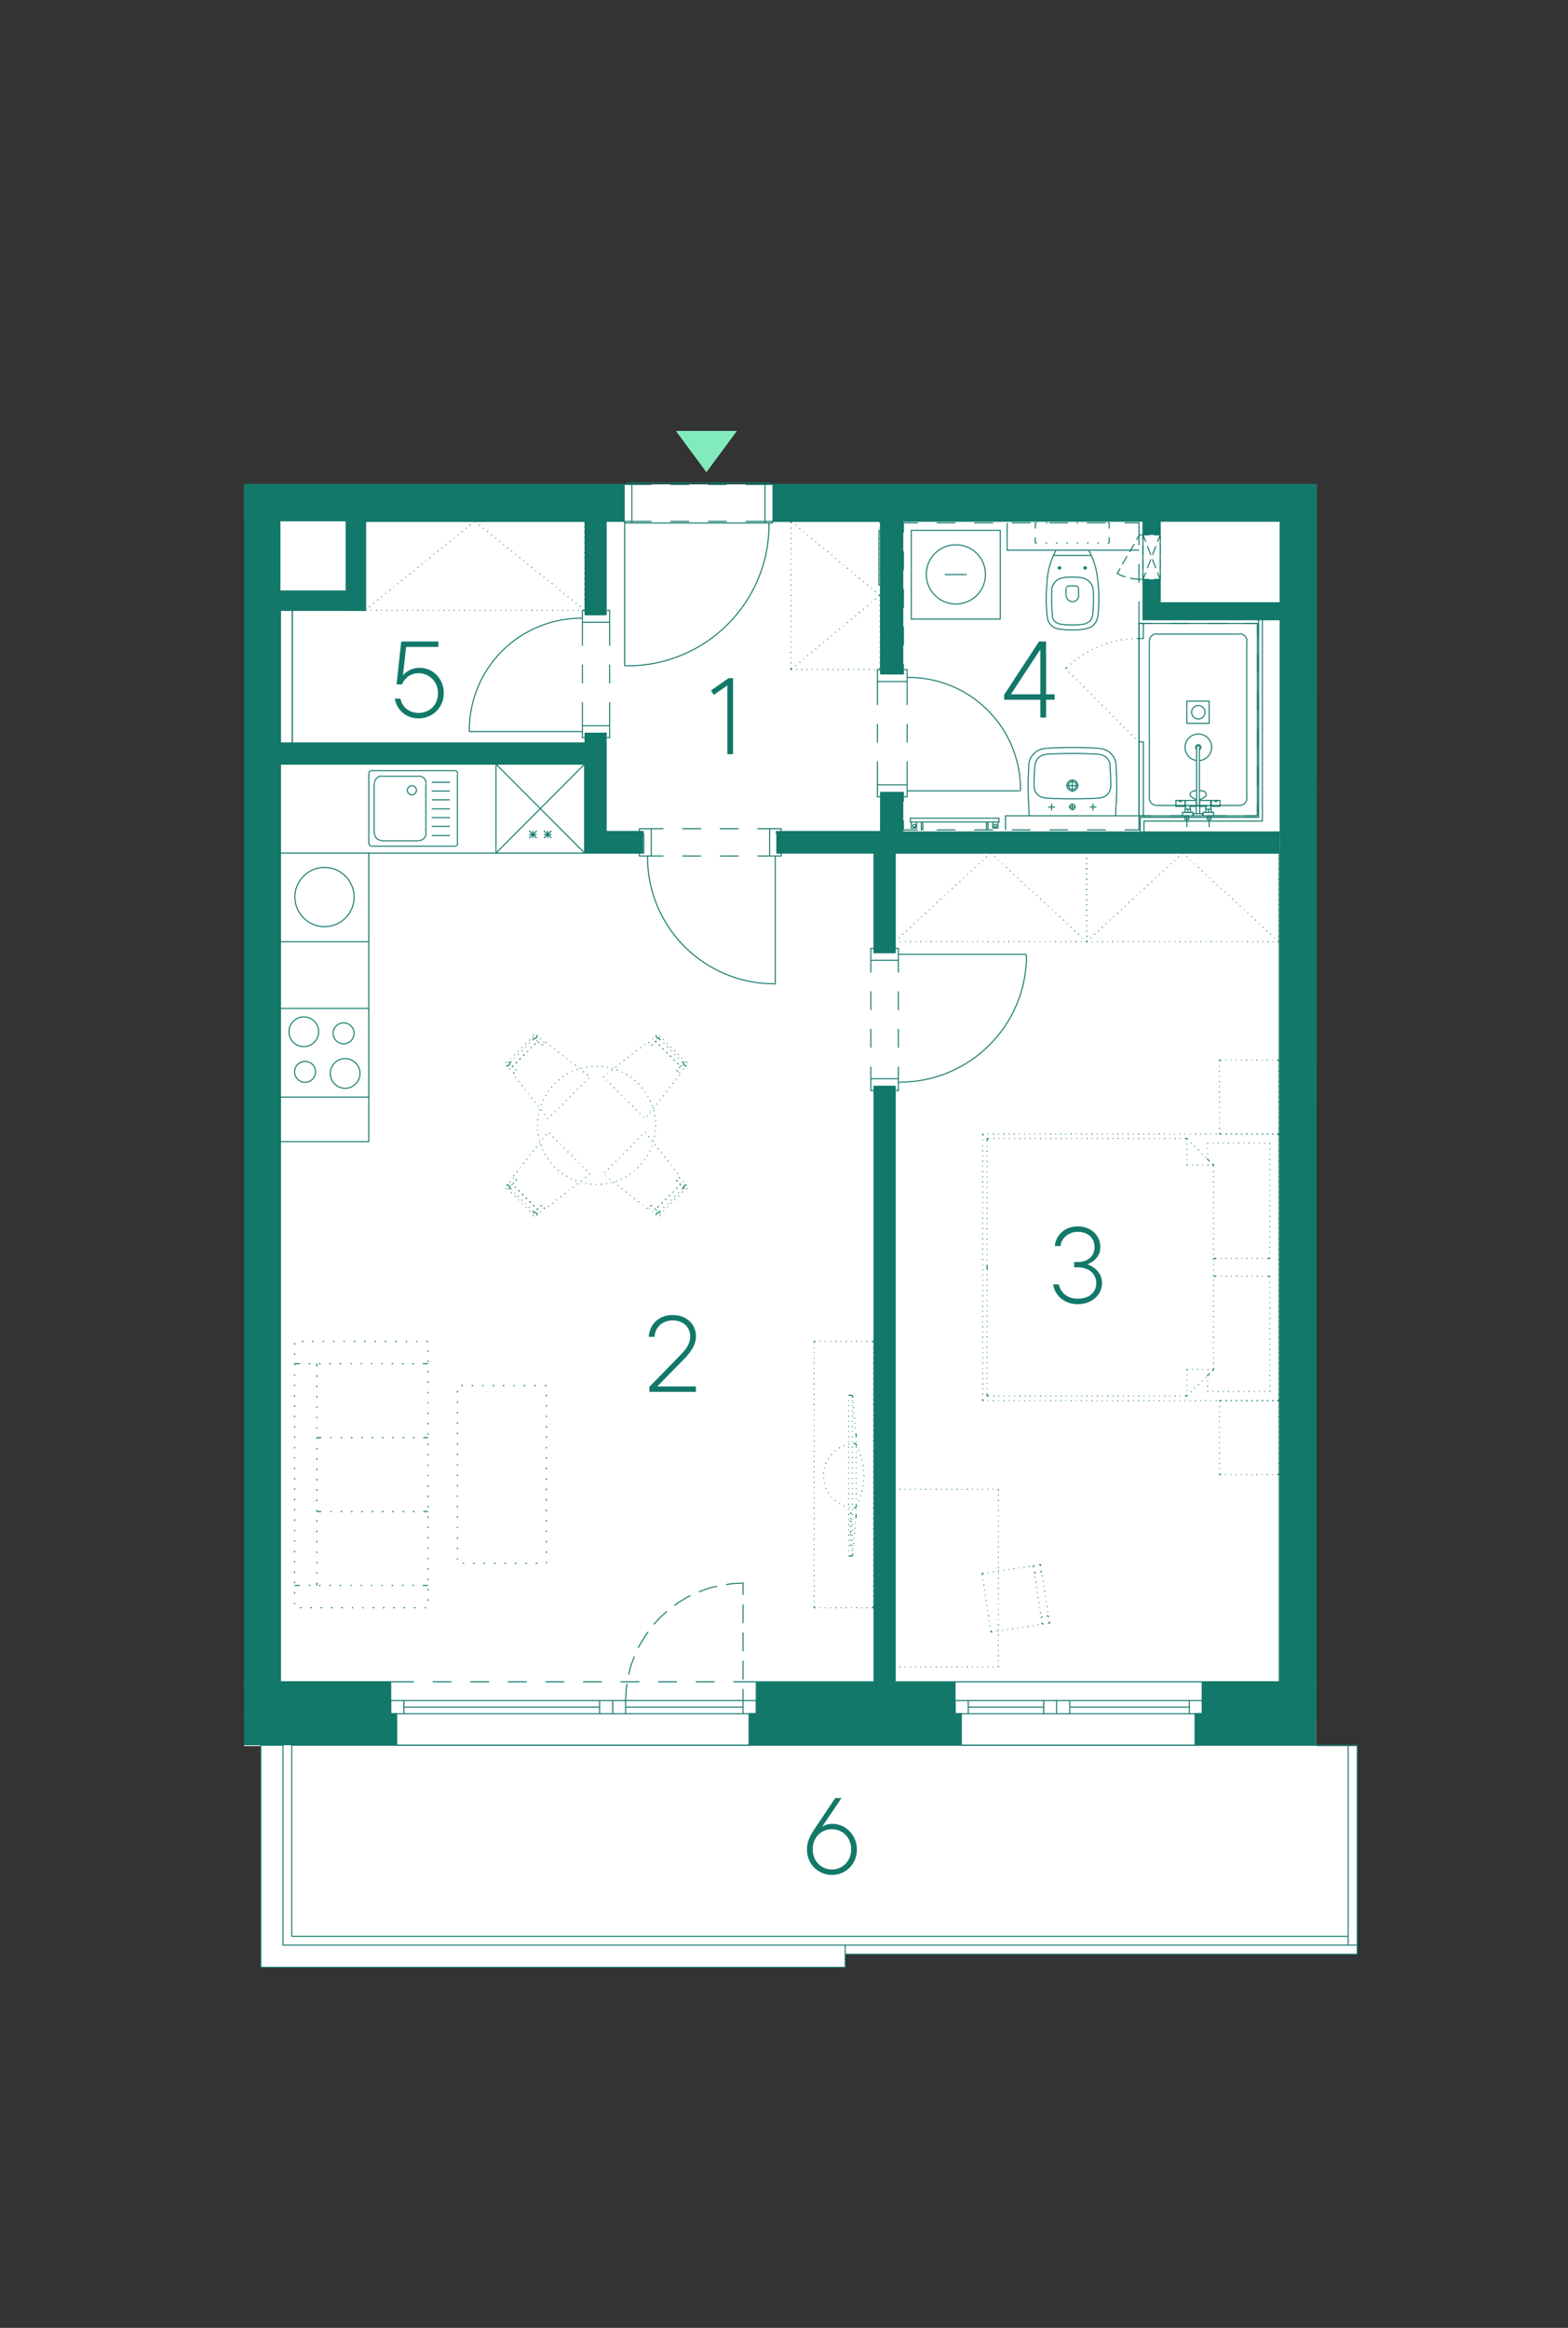 <?xml version="1.0" encoding="UTF-8"?><svg id="Vrstva_1" xmlns="http://www.w3.org/2000/svg" xmlns:xlink="http://www.w3.org/1999/xlink" viewBox="0 0 375.48 557.33"><rect x="0" y="0" width="375.48" height="557.33" fill="#333333" stroke="none"/><defs><style>.cls-1,.cls-2,.cls-3,.cls-4{stroke-width:0px;}.cls-1,.cls-5,.cls-6{fill:none;}.cls-7{clip-path:url(#clippath-4);}.cls-8{clip-path:url(#clippath-3);}.cls-9{clip-path:url(#clippath-2);}.cls-10{clip-path:url(#clippath-7);}.cls-11{clip-path:url(#clippath-8);}.cls-12{clip-path:url(#clippath-6);}.cls-13{clip-path:url(#clippath-5);}.cls-2{fill:#127869;}.cls-5{stroke-linecap:round;stroke-linejoin:round;}.cls-5,.cls-6{stroke:#127869;stroke-width:.25px;}.cls-3{fill:#fff;}.cls-4{fill:#82ebbd;}</style><clipPath id="clippath-2"><rect class="cls-1" x="-150.31" y="103.17" width="475.45" height="442.87"/></clipPath><clipPath id="clippath-3"><rect class="cls-1" x="-150.31" y="103.17" width="475.45" height="442.87"/></clipPath><clipPath id="clippath-4"><rect class="cls-1" x="-150.31" y="103.17" width="475.45" height="442.87"/></clipPath><clipPath id="clippath-5"><rect class="cls-1" x="-150.31" y="103.17" width="475.45" height="442.87"/></clipPath><clipPath id="clippath-6"><rect class="cls-1" x="-150.31" y="103.17" width="475.45" height="442.87"/></clipPath><clipPath id="clippath-7"><rect class="cls-1" x="-150.31" y="103.17" width="475.45" height="442.87"/></clipPath><clipPath id="clippath-8"><rect class="cls-1" x="-150.31" y="103.17" width="475.45" height="442.87"/></clipPath></defs><polygon class="cls-3" points="58.42 115.96 58.42 418.03 62.44 418.03 62.44 471.01 202.39 471.01 202.39 467.86 325.02 467.86 325.02 418.03 315.23 418.03 315.28 115.96 58.42 115.96"/><g class="cls-9"><path class="cls-6" d="M140.66,175.54h4.12M145.98,154.61v-5.62M145.98,163.61v-4.5M145.98,173.74v-5.62M139.46,154.61v-5.62M139.46,163.61v-4.5M139.46,173.74v-5.62M112.31,175.16h27.15M139.49,148.01c-7.21-.08-14.16,2.75-19.26,7.85-5.1,5.1-7.93,12.04-7.85,19.26M145.31,176.59h.67v-2.85M139.46,173.74v2.85h.67M139.46,173.74h6.52M145.31,146.14h.67v2.85M139.46,148.99v-2.85h.67M139.46,148.99h6.52M144.78,147.19h-4.12M144.78,175.54h-4.12M277.83,124.31v20.02h29.02v4.05h-33.15v-24.08h4.12ZM306.86,199.61v4.05M210.86,124.31h5.33M210.86,199.61h5.33M216.18,189.71h-5.33M216.18,161.36h-5.33M210.11,182.29v5.62M210.11,173.29v4.5M210.11,163.16v5.62M217.23,182.29v5.62M217.23,173.29v4.5M217.23,163.16v5.62M244.31,189.34h-27.08M244.38,189.3c.08-7.21-2.75-14.16-7.85-19.26-5.1-5.1-12.04-7.93-19.26-7.85M210.86,160.31h-.75v2.85M217.23,163.16v-2.85h-.75M217.23,163.16h-7.12M210.86,190.76h-.75v-2.85M217.23,187.91v2.85h-.75M217.23,187.91h-7.12M216.18,189.71v9.9M216.18,124.31v37.05M210.86,189.71v9.9M210.86,124.31v37.05M215.28,189.71v9.9M215.28,124.31v37.05M211.76,189.71v9.9M211.76,124.31v37.05M66.63,178.39v4.05M140.66,124.31h4.12M144.78,175.54v24.08M144.78,124.31v22.88M140.66,182.44v21.23M140.66,175.54v2.85M140.66,124.31v22.88M140.66,178.39h-74.02M140.66,182.44h-74.02M154.16,203.66h-13.5M209.81,203.66h-23.78M306.86,203.66h-93M154.16,199.61h-9.38M306.86,199.61h-120.83M209.81,403.16h4.05M209.81,228.11v-24.45M209.81,403.16v-143.1M213.86,228.11v-24.45M213.86,403.16v-143.1M178.53,124.84h6.45M169.53,124.84h4.5M160.53,124.84h4.5M149.58,124.84h6.45M149.58,125.21v34.2M149.58,124.84v.38h1.73v-9.6h-1.05v.38M184.98,124.84v.38h-1.8v-9.6h1.12v.38M150.26,159.41h-.67M150.3,159.41c18.7,0,33.86-15.16,33.86-33.86M184.08,125.21v.38M183.18,115.61h-31.88M183.18,125.21h-31.88"/></g><polyline class="cls-5" points="140.66 175.54 140.13 175.54 140.13 177.86 67.16 177.86 67.16 146.14 87.56 146.14 87.56 124.84 140.13 124.84 140.13 147.19 140.66 147.19"/><g class="cls-8"><path class="cls-6" d="M95.13,417.86h84.37M230.36,417.86h55.95M175.61,417.86h3.9M166.61,417.86h4.5M157.61,417.86h4.5M148.61,417.86h4.5M139.61,417.86h4.5M130.61,417.86h4.5M121.61,417.86h4.5M112.61,417.86h4.5M103.61,417.86h4.5M95.13,417.86h3.98M283.08,417.86h3.23M274.08,417.86h4.5M265.08,417.86h4.5M256.08,417.86h4.5M247.08,417.86h4.5M238.08,417.86h4.5M230.36,417.86h3.23M66.63,141.49h16.27v-17.17h4.12v21.3h-20.4v-4.12ZM213.86,228.11h-4.05M245.73,228.79v-.3M215.47,259.09c16.75,0,30.34-13.58,30.34-30.34M215.13,259.16h.3M215.13,255.34v2.92M215.13,246.34v4.5M215.13,237.34v4.5M215.13,229.91v2.93M208.53,255.34v2.92M208.53,246.34v4.5M208.53,237.34v4.5M208.53,229.91v2.93M245.73,228.49h-30.6M209.28,227.06h-.75v2.85M215.13,229.91v-2.85h-.75M215.13,229.91h-6.6M209.28,261.11h-.75v-2.85M215.13,258.26v2.85h-.75M215.13,258.26h-6.6M209.81,260.06h4.05M154.16,203.66v-4.05M185.36,235.61h.3M155.06,205.2c0,16.76,13.58,30.34,30.34,30.34M155.06,204.94v.3M158.88,204.94h-2.92M167.88,204.94h-4.5M176.88,204.94h-4.5M184.31,204.94h-2.93M158.88,198.41h-2.92M167.88,198.41h-4.5M176.88,198.41h-4.5M184.31,198.41h-2.93M185.66,235.61v-30.67M187.08,199.09v-.68h-2.77M184.31,204.94h2.77v-.68M184.31,204.94v-6.53M153.11,199.09v-.68h2.85M155.96,204.94h-2.85v-.68M155.96,204.94v-6.53M190.31,203.66h-4.28v-4.05"/></g><path class="cls-5" d="M186.03,203.66v.6h23.25v23.85h.53M288.48,410.29h-.6v-7.65h18.45v-198.37h-91.95v23.85h-.52M228.18,410.29h.52v-7.65h-14.33v-142.57h-.52M181.61,410.29h-.52v-7.65h28.2v-142.57h.53M93.56,410.29v-7.65h-26.4v-219.68h72.97v21.3h14.02v-.6"/><g class="cls-7"><path class="cls-6" d="M252.64,193.21h-1.65M251.82,192.39v1.65M260.97,193.21h1.57M261.72,192.39v1.65M267.19,193.21v1.88M267.24,193.17c.24-3.24.24-6.5,0-9.74M267.27,183.42c0-2.34-1.9-4.24-4.24-4.24M263.01,179.14c-4.13-.24-8.28-.24-12.41,0M250.58,179.19c-2.34,0-4.24,1.9-4.24,4.24M246.37,183.43c-.24,3.24-.24,6.5,0,9.74M246.42,195.09l-.07-1.88M246.42,195.06c0,.14.12.25.26.25M266.89,195.31h-20.25M266.93,195.31c.14,0,.26-.11.26-.25M247.62,188.22c0,1.49,1.16,2.72,2.64,2.81M263.35,191.03c1.49-.09,2.64-1.32,2.64-2.81M250.25,191.06c4.36.27,8.74.27,13.11,0M265.83,183.21c-.11-1.4-1.24-2.51-2.64-2.59M250.49,180.62c-1.4.08-2.53,1.19-2.64,2.59M265.99,188.22c0-1.67-.07-3.34-.2-5.01M247.81,183.21c-.13,1.67-.2,3.34-.2,5.01M263.16,180.58c-4.24-.25-8.48-.25-12.72,0M255.94,193.21h1.65M257.74,188.07c0-.52-.42-.94-.94-.94s-.94.42-.94.94.42.94.94.94.94-.42.94-.94M258.12,188.07c0-.72-.59-1.31-1.31-1.31s-1.31.59-1.31,1.31.59,1.31,1.31,1.31,1.31-.59,1.31-1.31M255.27,188.11h3M256.77,189.61v-3M257.44,193.17c0-.35-.28-.64-.64-.64s-.64.29-.64.64.29.64.64.64.64-.29.64-.64M256.77,192.39v1.65M233.89,195.91h-15.9v.9h15.9M236.59,196.81v1.88h-.38M236.22,196.81v1.88M237.72,196.81h1.27v1.43h-1.27v-1.43ZM238.35,197.34c-.19,0-.34.15-.34.34s.15.34.34.34.34-.15.34-.34-.15-.34-.34-.34M233.89,196.81h5.33v-.9h-5.33M218.89,195.91h-.9M220.62,196.81v1.88h.38M220.99,196.81v1.88M219.49,196.81h-1.27v1.43h1.27v-1.43ZM218.93,197.34c-.19,0-.34.15-.34.34s.15.34.34.34.34-.15.34-.34-.15-.34-.34-.34M240.79,198.69v-3.38h31.95M241.17,125.19v6.53h31.58M265.62,128.64v1.35M265.24,125.19h.38v1.35M262.77,125.19h.38M260.29,125.19h.38M257.82,125.19h.38M255.34,125.19h.38M252.87,125.19h.38M250.39,125.19h.38M247.92,126.54v-1.35h.38M248.29,129.99h-.38v-1.35M250.77,129.99h-.38M253.24,129.99h-.38M255.72,129.99h-.38M258.19,129.99h-.38M260.67,129.99h-.38M263.14,129.99h-.38M265.62,129.99h-.38M260.79,131.86c-.05-.09-.14-.15-.24-.15M253.02,131.71h7.5M253.05,131.71c-.1,0-.19.06-.24.15M252.84,131.82c-1.26,2.33-1.99,4.91-2.13,7.56M250.74,139.4c-.28,2.79-.27,5.59.05,8.37M250.79,147.78c.16,1.42,1.24,2.55,2.64,2.79M253.41,150.56c2.27.38,4.58.37,6.84-.04M260.22,150.49c1.39-.25,2.45-1.38,2.61-2.79M262.9,147.74c.31-2.77.32-5.57.04-8.34M262.89,139.38c-.14-2.65-.86-5.23-2.12-7.56M254.65,138.33c-1.55.17-2.75,1.44-2.83,3M261.79,141.33c-.08-1.54-1.26-2.81-2.79-2.99M259.02,138.3c-1.45-.18-2.92-.19-4.37-.02M252.05,147.64c.1.85.74,1.53,1.58,1.67M259.99,149.23c.83-.15,1.47-.83,1.56-1.67M251.87,141.33c-.11,2.1-.05,4.21.18,6.31M253.61,149.38c2.13.36,4.31.35,6.43-.04M261.63,147.6c.23-2.08.29-4.17.18-6.25M261.27,132.99h-9M259.88,136.21c.14,0,.26-.12.26-.26s-.12-.26-.26-.26-.26.12-.26.26.12.26.26.26M260.29,135.99h-.9M259.84,136.44v-.9M253.73,136.21c.14,0,.26-.12.26-.26s-.12-.26-.26-.26-.26.12-.26.26.12.26.26.26M253.24,135.99h.9M258.27,140.75c0-.19-.15-.34-.34-.34M255.68,140.41c-.19,0-.34.15-.34.34M257.96,140.33c-.77-.09-1.54-.09-2.31,0M253.69,136.44v-.9M255.34,142.62c0,.77.62,1.39,1.39,1.39M255.27,140.79v1.88M258.27,140.79v1.88M256.7,144.09c.84.01,1.54-.62,1.63-1.45M272.74,195.31v-46.05M302.29,148.36v48.22h-28.35v3M301.39,148.36v47.32h-28.35v3.9M216.34,191.94v-2.25h-.3M219.79,198.69h-3.45v-2.25M228.79,198.69h-4.5M237.79,198.69h-4.5M246.79,198.69h-4.5M255.79,198.69h-4.5M264.79,198.69h-4.5M275.67,195.31h-2.92v3.38h-3.45M284.67,195.31h-4.5M293.67,195.31h-4.5M301.09,192.54v2.77h-2.93M301.09,183.54v4.5M301.09,174.54v4.5M301.09,165.54v4.5M301.09,156.54v4.5M298.17,149.26h2.93v2.77M289.17,149.26h4.5M280.17,149.26h4.5M272.74,144.01v5.25h2.92M272.74,135.01v4.5M269.29,125.19h3.45v5.33M260.29,125.19h4.5M251.29,125.19h4.5M242.29,125.19h4.5M233.29,125.19h4.5M224.29,125.19h4.5M216.34,127.51v-2.33h3.45M216.34,136.51v-4.5M216.34,145.51v-4.5M216.34,154.51v-4.5M216.04,161.34h.3v-2.32M175.61,402.64h5.48M166.61,402.64h4.5M157.61,402.64h4.5M148.61,402.64h4.5M139.61,402.64h4.5M130.61,402.64h4.5M121.61,402.64h4.5M112.61,402.64h4.5M103.61,402.64h4.5M93.56,402.64h5.55M228.71,402.64h59.17M283.08,402.64h4.8M274.08,402.64h4.5M265.08,402.64h4.5M256.08,402.64h4.5M247.08,402.64h4.5M238.08,402.64h4.5M228.71,402.64h4.88"/></g><path class="cls-5" d="M150.12,115.96H58.97M314.87,115.96h-130.7"/><path class="cls-6" d="M139.84,145.96l.15.15M138.87,145.14l.15.15M137.89,144.39l.15.07M136.92,143.56l.15.15M135.94,142.81l.15.08M134.97,142.06l.15.08M134.07,141.24l.08.15M133.09,140.49l.08.08M132.12,139.66l.15.15M131.14,138.91l.15.15M130.17,138.16l.15.07M129.19,137.34l.15.15M128.22,136.59l.15.08M127.24,135.76l.15.15M126.34,135.01l.08.15M125.37,134.26l.15.07M124.39,133.44l.15.15M123.42,132.69l.15.08M122.44,131.86l.15.15M121.47,131.11l.15.15M120.49,130.36l.15.08M119.59,129.54l.08.15M118.62,128.79l.15.07M117.64,128.04l.15.07M116.67,127.21l.15.15M115.69,126.46l.15.08M114.72,125.64l.15.15M113.52,124.96l.22-.15.15.15M112.54,125.79l.15-.15M111.57,126.54l.15-.08M110.59,127.36l.15-.15M109.62,128.11l.15-.07M108.72,128.86l.08-.07M107.74,129.69l.15-.15M106.77,130.44l.15-.08M105.79,131.26l.15-.15M104.82,132.01l.15-.15M103.84,132.76l.15-.08M102.87,133.59l.15-.15M101.97,134.34l.07-.07M100.99,135.16l.15-.15M100.02,135.91l.15-.15M99.04,136.66l.15-.08M98.07,137.49l.15-.15M97.09,138.24l.15-.07M96.12,139.06l.15-.15M95.22,139.81l.07-.15M94.24,140.56l.07-.08M93.27,141.39l.15-.15M92.29,142.14l.15-.08M91.32,142.89l.15-.08M90.34,143.71l.15-.15M89.37,144.46l.15-.07M88.39,145.29l.15-.15M87.42,146.11l.15-.15M87.72,146.11h-.3M88.99,146.11h-.15M90.27,146.11h-.23M91.47,146.11h-.15M92.74,146.11h-.22M93.94,146.11h-.15M95.22,146.11h-.23M96.42,146.11h-.15M97.69,146.11h-.22M98.89,146.11h-.15M100.17,146.11h-.23M101.37,146.11h-.15M102.64,146.11h-.15M103.84,146.11h-.15M105.12,146.11h-.15M106.39,146.11h-.23M107.59,146.11h-.15M108.87,146.11h-.22M110.07,146.11h-.15M111.34,146.11h-.23M112.54,146.11h-.15M113.82,146.11h-.23M115.02,146.11h-.15M116.29,146.11h-.23M117.49,146.11h-.15M118.77,146.11h-.15M119.97,146.11h-.15M121.24,146.11h-.15M122.44,146.11h-.15M123.72,146.11h-.15M124.99,146.11h-.22M126.19,146.11h-.15M127.47,146.11h-.23M128.67,146.11h-.15M129.94,146.11h-.23M131.14,146.11h-.15M132.42,146.11h-.23M133.62,146.11h-.15M134.89,146.11h-.23M136.09,146.11h-.15M137.37,146.11h-.15M138.57,146.11h-.15M139.99,145.89v.22h-.3M139.99,144.69v.15M139.99,143.41v.23M139.99,142.21v.15M139.99,140.94v.23M139.99,139.74v.15M139.99,138.46v.23M139.99,137.26v.15M139.99,135.99v.15M139.99,134.79v.15M139.99,133.51v.15M139.99,132.24v.23M139.99,131.04v.15M139.99,129.76v.22M139.99,128.56v.15M139.99,127.29v.23M139.99,126.09v.15M139.69,124.81h.3v.23M138.42,124.81h.15M137.22,124.81h.15M135.94,124.81h.15M134.67,124.81h.23M133.47,124.81h.15M132.19,124.81h.23M130.99,124.81h.15M129.72,124.81h.23M128.52,124.81h.15M127.24,124.81h.23M126.04,124.81h.15M124.77,124.81h.22M123.57,124.81h.15M122.29,124.81h.15M121.09,124.81h.15M119.82,124.81h.15M118.62,124.81h.15M117.34,124.81h.15M116.07,124.81h.23M114.87,124.81h.15M113.59,124.81h.23M112.39,124.81h.15M111.12,124.81h.23M109.92,124.81h.15M108.64,124.81h.22M107.44,124.81h.15M106.17,124.81h.23M104.97,124.81h.15M103.69,124.81h.15M102.49,124.81h.15M101.22,124.81h.15M99.94,124.81h.23M98.74,124.81h.15M97.47,124.81h.22M96.27,124.81h.15M94.99,124.81h.23M93.79,124.81h.15M92.52,124.81h.22M91.32,124.81h.15M90.04,124.81h.23M88.84,124.81h.15M87.42,125.04v-.23h.3M87.42,126.24v-.15M87.42,127.51v-.23M87.42,128.71v-.15M87.42,129.99v-.22M87.42,131.19v-.15M87.42,132.46v-.23M87.42,133.66v-.15M87.42,134.94v-.15M87.42,136.14v-.15M87.42,137.41v-.15M87.42,138.69v-.23M87.42,139.89v-.15M87.42,141.16v-.23M87.42,142.36v-.15M87.42,143.64v-.23M87.42,144.84v-.15M87.42,146.11v-.22M70.02,146.11v31.73"/><path class="cls-5" d="M184.84,124.81h25.88v-.53M185.89,199.59v-.52h24.82v.52M144.64,175.51h.52v23.55h8.85v.52M144.64,147.16h.52v-22.35h4.42"/><g class="cls-13"><path class="cls-6" d="M259.02,225.46h-.15M260.22,225.31v.15h-.15M260.22,224.04v.23M260.22,222.84v.15M260.22,221.56v.15M260.22,220.36v.15M260.22,219.09v.15M260.22,217.81v.23M260.22,216.61v.15M260.22,215.34v.22M260.22,214.14v.15M260.22,212.86v.23M260.22,211.66v.15M260.22,210.39v.23M260.22,209.19v.15M260.22,207.91v.23M260.22,206.71v.15M260.22,205.44v.15M260.22,204.24v.15M189.64,160.06l-.23.23M190.62,159.31l-.15.08M191.59,158.49l-.15.15M192.49,157.74l-.08.07M193.47,156.91l-.15.08M194.44,156.09l-.15.15M195.42,155.34l-.15.07M196.32,154.51l-.15.15M197.29,153.76l-.15.08M198.27,152.94l-.15.15M199.17,152.11l-.08.15M200.14,151.36l-.15.07M201.12,150.54l-.15.15M202.02,149.79l-.08.08M202.99,148.96l-.15.15M203.97,148.21l-.15.07M204.94,147.39l-.15.08M205.84,146.56l-.15.15M206.82,145.81l-.15.08M207.79,144.99l-.15.15M208.69,144.24l-.07.07M209.67,143.41l-.15.15M210.49,142.36l.22.15-.22.23M209.52,141.54l.15.15M208.62,140.79l.07.08M207.64,139.96l.15.15M206.67,139.21l.15.07M205.69,138.39l.15.15M204.79,137.64l.15.08M203.82,136.81l.15.08M202.84,135.99l.15.15M201.94,135.24l.08.07M200.97,134.41l.15.15M199.99,133.66l.15.08M199.09,132.84l.08.15M198.12,132.01l.15.15M197.14,131.26l.15.08M196.17,130.44l.15.15M195.27,129.69l.15.08M194.29,128.86l.15.15M193.32,128.11l.15.07M192.42,127.29l.08.08M191.44,126.46l.15.15M190.47,125.71l.15.07M189.42,124.81l.23.23M189.64,124.81h-.23M190.84,124.81h-.15M192.12,124.81h-.23M193.32,124.81h-.15M194.59,124.81h-.15M195.79,124.81h-.15M197.07,124.81h-.15M198.34,124.81h-.22M199.54,124.81h-.15M200.82,124.81h-.23M202.02,124.81h-.15M203.29,124.81h-.23M204.49,124.81h-.15M205.77,124.81h-.23M206.97,124.81h-.15M208.24,124.81h-.23M209.44,124.81h-.15M210.72,125.26v-.45h-.15M210.72,126.54v-.23M210.72,127.74v-.15M210.72,129.01v-.23M210.72,130.21v-.15M210.72,131.49v-.23M210.72,132.69v-.15M210.72,133.96v-.15M210.72,135.16v-.15M210.72,136.44v-.15M210.72,137.71v-.23M210.72,138.91v-.15M210.72,140.19v-.22M210.72,141.39v-.15M210.72,142.66v-.23M210.72,143.86v-.15M210.72,145.14v-.23M210.72,146.34v-.15M210.72,147.61v-.23M210.72,148.81v-.15M210.72,150.09v-.15M210.72,151.29v-.15M210.72,152.56v-.15M210.72,153.76v-.15M210.72,155.04v-.15M210.72,156.31v-.22M210.72,157.51v-.15M210.72,158.79v-.23M210.57,160.29h.15v-.45M209.29,160.29h.15M208.02,160.29h.23M206.82,160.29h.15M205.54,160.29h.23M204.34,160.29h.15M203.07,160.29h.23M201.87,160.29h.15M200.59,160.29h.23M199.39,160.29h.15M198.12,160.29h.22M196.92,160.29h.15M195.64,160.29h.15M194.44,160.29h.15M193.17,160.29h.15M191.89,160.29h.23M190.69,160.29h.15M189.42,159.84v.45h.23M189.42,158.56v.23M189.42,157.36v.15M189.42,156.09v.22M189.42,154.89v.15M189.42,153.61v.15M189.42,152.41v.15M189.42,151.14v.15M189.42,149.94v.15M189.42,148.66v.15M189.42,147.39v.23M189.42,146.19v.15M189.42,144.91v.23M189.42,143.71v.15M189.42,142.44v.23M189.42,141.24v.15M189.42,139.96v.22M189.42,138.76v.15M189.42,137.49v.23M189.42,136.29v.15M189.42,135.01v.15M189.42,133.81v.15M189.42,132.54v.15M189.42,131.26v.23M189.42,130.06v.15M189.42,128.79v.23M189.42,127.59v.15M189.42,126.31v.23M189.42,124.81v.45M131.14,198.91v1.73M130.24,199.81h1.8M130.24,198.91l1.8,1.73M132.04,198.91l-1.8,1.73M127.62,198.91v1.73M126.72,199.81h1.8M126.72,198.91l1.8,1.73M128.52,198.91l-1.8,1.73M139.99,182.94h-21.23v21.3h21.23M118.77,204.24l21.23-21.3v21.3M118.77,182.94l21.23,21.3M67.02,262.66h21.3v-21.23h-21.3v21.23ZM69.19,247.02c0,1.97,1.6,3.56,3.56,3.56s3.56-1.6,3.56-3.56-1.6-3.56-3.56-3.56-3.56,1.6-3.56,3.56M79.09,257c0,1.97,1.6,3.56,3.56,3.56s3.56-1.6,3.56-3.56-1.6-3.56-3.56-3.56-3.56,1.6-3.56,3.56M79.77,247.4c0,1.39,1.12,2.51,2.51,2.51s2.51-1.12,2.51-2.51-1.12-2.51-2.51-2.51-2.51,1.12-2.51,2.51M70.54,256.62c0,1.39,1.12,2.51,2.51,2.51s2.51-1.12,2.51-2.51-1.12-2.51-2.51-2.51-2.51,1.12-2.51,2.51M103.39,195.76h4.35M88.32,201.87c0,.39.32.71.71.71M89.67,199.47c0,.97.79,1.76,1.76,1.76M103.39,200.04h4.35M103.39,197.86h4.35M108.91,202.59c.39,0,.71-.32.71-.71M100.28,201.24c.97,0,1.76-.79,1.76-1.76M108.87,202.59h-19.88M100.24,201.31h-8.85M109.54,201.91v-16.65M89.59,199.51v-11.92M101.97,199.51v-11.92M88.32,201.91v-16.65M89.03,184.51c-.39,0-.71.32-.71.71M91.43,185.79c-.97,0-1.76.79-1.76,1.76M109.62,185.22c0-.39-.32-.71-.71-.71M103.39,187.29h4.35M91.39,185.86h8.85M88.99,184.51h19.88M99.72,189.2c0-.6-.49-1.09-1.09-1.09s-1.09.49-1.09,1.09.49,1.09,1.09,1.09,1.09-.49,1.09-1.09M103.39,191.49h4.35M103.39,189.39h4.35M103.39,193.66h4.35M102.04,187.55c0-.97-.79-1.76-1.76-1.76M84.79,214.77c0-3.92-3.17-7.09-7.09-7.09s-7.09,3.17-7.09,7.09M88.32,211.29v-7.05h-21.3v7.05M70.62,214.77c0,3.91,3.17,7.09,7.09,7.09s7.09-3.17,7.09-7.09M67.02,211.29v14.18h21.3v-14.18M139.99,182.94h-72.98v90.38h21.3v-69.07h51.68v-21.3Z"/></g><path class="cls-6" d="M260.22,220.51v-.15M260.22,221.71v-.15M260.22,222.99v-.15M260.22,224.26v-.23M260.37,225.46h-.15v-.15M261.57,225.46h-.15M262.84,225.46h-.15M264.12,225.46h-.23M265.32,225.46h-.15M266.59,225.46h-.23M267.79,225.46h-.15M269.07,225.46h-.23M270.27,225.46h-.15M271.54,225.46h-.22M272.74,225.46h-.15M274.02,225.46h-.23M275.22,225.46h-.15M276.49,225.46h-.15M277.69,225.46h-.15M278.97,225.46h-.15M280.17,225.46h-.15M281.44,225.46h-.15M282.72,225.46h-.23M283.92,225.46h-.15M285.19,225.46h-.23M286.39,225.46h-.15M287.67,225.46h-.22M288.87,225.46h-.15M290.14,225.46h-.23M291.34,225.46h-.15M292.62,225.46h-.23M293.82,225.46h-.15M295.09,225.46h-.15M296.29,225.46h-.15M297.57,225.46h-.15M298.84,225.46h-.23M300.04,225.46h-.15M301.32,225.46h-.23M302.52,225.46h-.15M303.79,225.46h-.22M304.99,225.46h-.15M306.19,225.31v.15h-.15M306.19,224.04v.23M306.19,222.84v.15M306.19,221.56v.15M306.19,220.36v.15M306.19,219.09v.15M306.19,217.81v.23M306.19,216.61v.15M306.19,215.34v.23M306.19,214.14v.15M306.19,212.86v.22M306.19,211.66v.15M306.19,210.39v.23M306.19,209.19v.15M306.19,207.91v.23M306.19,206.71v.15M306.19,205.44v.15M306.19,204.24v.15M260.07,225.31l.15.15M259.17,224.49l.08.07M258.19,223.59l.15.15M257.29,222.76l.15.15M256.39,221.94l.15.15M255.49,221.11l.15.07M254.59,220.21l.15.15M253.69,219.39l.15.15M252.79,218.56l.08.15M251.89,217.74l.08.07M250.92,216.91l.15.08M250.02,216.01l.15.15M249.12,215.19l.15.15M248.22,214.36l.15.07M247.32,213.54l.15.08M246.42,212.64l.08.15M245.52,211.81l.08.15M244.54,210.99l.15.15M243.64,210.16l.15.08M242.74,209.34l.15.08M241.84,208.44l.15.15M240.94,207.61l.15.15M240.04,206.79l.08.08M239.14,205.96l.08.08M238.17,205.06l.15.15M237.04,204.39l.23-.15.15.15M236.14,205.21l.15-.15M235.24,206.04l.15-.08M234.34,206.86l.15-.08M233.44,207.76l.07-.15M232.54,208.59l.08-.15M231.57,209.41l.15-.08M230.67,210.24l.15-.08M229.77,211.14l.15-.15M228.87,211.96l.15-.15M227.97,212.79l.15-.15M227.07,213.61l.07-.08M226.17,214.44l.08-.07M225.19,215.34l.15-.15M224.29,216.16l.15-.15M223.39,216.99l.15-.08M222.49,217.81l.15-.07M221.59,218.71l.15-.15M220.69,219.54l.07-.15M219.79,220.36l.08-.15M218.82,221.19l.15-.07M217.92,222.09l.15-.15M217.02,222.91l.15-.15M216.12,223.74l.15-.15M215.22,224.56l.15-.07M214.24,225.46l.23-.15M260.07,204.24h.15M258.87,204.24h.15M257.59,204.24h.23M256.39,204.24h.15M255.12,204.24h.23M253.92,204.24h.15M252.64,204.24h.23M251.44,204.24h.15M250.17,204.24h.15M248.97,204.24h.15M247.69,204.24h.15M246.42,204.24h.23M245.22,204.24h.15M243.94,204.24h.22M242.74,204.24h.15M241.47,204.24h.23M240.27,204.24h.15M238.99,204.24h.23M237.79,204.24h.15M236.52,204.24h.23M235.32,204.24h.15M234.04,204.24h.15M232.84,204.24h.15M231.57,204.24h.15M230.37,204.24h.15M229.09,204.24h.15M227.82,204.24h.22M226.62,204.24h.15M225.34,204.24h.23M224.14,204.24h.15M222.87,204.24h.23M221.67,204.24h.15M220.39,204.24h.23M219.19,204.24h.15M217.92,204.24h.23M216.72,204.24h.15M215.44,204.24h.15M214.24,204.39v-.15h.15M214.24,205.59v-.15M214.24,206.86v-.15M214.24,208.14v-.23M214.24,209.34v-.15M214.24,210.61v-.23M214.24,211.81v-.15M214.24,213.09v-.22M214.24,214.29v-.15M214.24,215.56v-.23M214.24,216.76v-.15M214.24,218.04v-.23M214.24,219.24v-.15M214.24,220.51v-.15M214.24,221.71v-.15M214.24,222.99v-.15M214.24,224.26v-.23M214.39,225.46h-.15v-.15M215.59,225.46h-.15M216.87,225.46h-.15M218.14,225.46h-.23M219.34,225.46h-.15M220.62,225.46h-.23M221.82,225.46h-.15M223.09,225.46h-.23M224.29,225.46h-.15M225.57,225.46h-.23M226.77,225.46h-.15M228.04,225.46h-.22M229.24,225.46h-.15M230.52,225.46h-.15M231.72,225.46h-.15M232.99,225.46h-.15M234.19,225.46h-.15M235.47,225.46h-.15M236.74,225.46h-.23M237.94,225.46h-.15M239.22,225.46h-.23M240.42,225.46h-.15M241.69,225.46h-.23M242.89,225.46h-.15M244.17,225.46h-.22M245.37,225.46h-.15M246.64,225.46h-.23M247.84,225.46h-.15M249.12,225.46h-.15M250.32,225.46h-.15M251.59,225.46h-.15M252.87,225.46h-.23M254.07,225.46h-.15M255.34,225.46h-.23M256.54,225.46h-.15M257.82,225.46h-.23"/><path class="cls-6" d="M89.22,384.91h.38M86.74,384.91h.3M84.27,384.91h.3M81.72,384.91h.38M79.24,384.91h.38M76.77,384.91h.38M74.29,384.91h.38M71.82,384.91h.38M70.54,383.71v.3M70.54,381.16v.38M70.54,378.69v.38M70.54,376.21v.38M70.54,373.74v.38M70.54,371.26v.38M70.54,368.79v.3M70.54,366.31v.3M70.54,363.76v.38M70.54,361.29v.38M70.54,358.81v.38M70.54,356.34v.38M70.54,353.86v.38M70.54,351.39v.38M70.54,348.91v.3M70.54,346.44v.3M70.54,343.89v.38M70.54,341.41v.38M70.54,338.94v.38M70.54,336.46v.38M70.54,333.99v.38M70.54,331.51v.3M70.54,329.04v.3M70.54,326.49v.38M70.54,324.01v.38M70.54,321.54v.38M72.64,321.16h-.38M75.12,321.16h-.38M77.59,321.16h-.3M80.07,321.16h-.3M82.54,321.16h-.3M85.09,321.16h-.38M87.57,321.16h-.38M90.04,321.16h-.38M92.52,321.16h-.38M94.99,321.16h-.38M97.47,321.16h-.3M99.94,321.16h-.3M102.49,321.16h-.38M130.84,334.29v-.38M130.84,336.76v-.38M130.84,339.24v-.3M130.84,341.79v-.38M130.84,344.26v-.38M130.84,346.74v-.3M130.84,349.29v-.38M130.84,351.76v-.38M130.84,354.31v-.38M130.84,356.79v-.38M130.84,359.26v-.38M130.84,361.81v-.38M130.84,364.29v-.38M130.84,366.76v-.3M130.84,369.31v-.38M130.84,371.79v-.38M130.84,374.26v-.3M128.29,374.26h.38M125.82,374.26h.38M123.27,374.26h.38M120.79,374.26h.38M118.32,374.26h.38M115.77,374.26h.38M113.29,374.26h.38M110.82,374.26h.3M109.54,373.06v.3M109.54,370.51v.38M109.54,368.04v.38M109.54,365.56v.3M109.54,363.01v.38M109.54,360.54v.38M109.54,358.06v.3M109.54,355.51v.38M109.54,353.04v.38M109.54,350.56v.3M109.54,348.01v.38M109.54,345.54v.38M109.54,342.99v.38M109.54,340.51v.38M109.54,338.04v.38M109.54,335.49v.38M109.54,333.01v.38M110.82,331.74h-.38M113.29,331.74h-.38M115.77,331.74h-.3M118.32,331.74h-.38M120.79,331.74h-.38M123.27,331.74h-.3M125.82,331.74h-.38M128.29,331.74h-.38M130.84,331.74h-.38M306.04,225.31l.15.15M305.14,224.49l.08.08M304.17,223.59l.15.15M303.27,222.76l.15.15M302.37,221.94l.15.15M301.47,221.11l.15.08M300.57,220.21l.15.15M299.67,219.39l.15.15M298.77,218.56l.08.15M297.87,217.74l.07.08M296.89,216.91l.15.07M295.99,216.01l.15.15M295.09,215.19l.15.15M294.19,214.36l.15.08M293.29,213.54l.15.07M292.39,212.64l.08.15M291.49,211.81l.07.15M290.52,210.99l.15.15M289.62,210.16l.15.07M288.72,209.34l.15.08M287.82,208.44l.15.15M286.92,207.61l.15.15M286.02,206.79l.08.07M285.12,205.96l.07.08M284.14,205.06l.15.15M283.02,204.39l.23-.15.15.15M282.12,205.21l.15-.15M281.22,206.04l.15-.08M280.32,206.86l.15-.07M279.42,207.76l.08-.15M278.52,208.59l.08-.15M277.54,209.41l.15-.08M276.64,210.24l.15-.07M275.74,211.14l.15-.15M274.84,211.96l.15-.15M273.94,212.79l.15-.15M273.04,213.61l.08-.07M272.14,214.44l.08-.08M271.17,215.34l.15-.15M270.27,216.16l.15-.15M269.37,216.99l.15-.07M268.47,217.81l.15-.08M267.57,218.71l.15-.15M266.67,219.54l.08-.15M265.77,220.36l.08-.15M264.79,221.19l.15-.08M263.89,222.09l.15-.15M262.99,222.91l.15-.15M262.09,223.74l.15-.15M261.19,224.56l.15-.08M260.22,225.46l.22-.15M306.04,204.24h.15M304.84,204.24h.15M303.57,204.24h.23M302.37,204.24h.15M301.09,204.24h.22M299.89,204.24h.15M298.62,204.24h.23M297.42,204.24h.15M296.14,204.24h.15M294.94,204.24h.15M293.67,204.24h.15M292.39,204.24h.23M291.19,204.24h.15M289.92,204.24h.23M288.72,204.24h.15M287.44,204.24h.23M286.24,204.24h.15M284.97,204.24h.22M283.77,204.24h.15M282.49,204.24h.23M281.29,204.24h.15M280.02,204.24h.15M278.82,204.24h.15M277.54,204.24h.15M276.34,204.24h.15M275.07,204.24h.15M273.79,204.24h.23M272.59,204.24h.15M271.32,204.24h.23M270.12,204.24h.15M268.84,204.24h.22M267.64,204.24h.15M266.37,204.24h.23M265.17,204.24h.15M263.89,204.24h.23M262.69,204.24h.15M261.42,204.24h.15M260.22,204.39v-.15h.15M260.22,205.59v-.15M260.22,206.86v-.15M260.22,208.14v-.23M260.22,209.34v-.15M260.22,210.61v-.22M260.22,211.81v-.15M260.22,213.09v-.23M260.22,214.29v-.15M260.22,215.56v-.23M260.22,216.76v-.15M260.22,218.04v-.23M260.22,219.24v-.15"/><path class="cls-6" d="M209.14,341.34v-.15M209.14,342.54v-.15M209.14,343.81v-.15M209.14,345.09v-.22M209.14,346.29v-.15M209.14,347.56v-.23M209.14,348.76v-.15M209.14,350.04v-.22M209.14,351.24v-.15M209.14,352.51v-.23M209.14,353.71v-.15M209.14,354.99v-.23M209.14,356.19v-.15M209.14,357.46v-.15M209.14,358.66v-.15M209.14,359.94v-.15M209.14,361.21v-.22M209.14,362.41v-.15M209.14,363.69v-.23M209.14,364.89v-.15M209.14,366.16v-.22M209.14,367.36v-.15M209.14,368.64v-.23M209.14,369.84v-.15M209.14,371.11v-.23M209.14,372.31v-.15M209.14,373.59v-.15M209.14,374.79v-.15M209.14,376.06v-.15M209.14,377.34v-.22M209.14,378.54v-.15M209.14,379.81v-.23M209.14,381.01v-.15M209.14,382.29v-.22M209.14,383.49v-.15M209.14,384.91v-.38M208.77,384.91h.38M207.49,384.91h.22M206.29,384.91h.15M205.02,384.91h.23M203.82,384.91h.15M202.54,384.91h.23M201.34,384.91h.15M200.07,384.91h.23M198.87,384.91h.15M197.59,384.91h.15M196.39,384.91h.15M194.97,384.91h.3M194.97,384.54v.38M194.97,383.34v.15M194.97,382.06v.22M194.97,380.86v.15M194.97,379.59v.23M194.97,378.39v.15M194.97,377.11v.22M194.97,375.91v.15M194.97,374.64v.15M194.97,373.44v.15M194.97,372.16v.15M194.97,370.89v.23M194.97,369.69v.15M194.97,368.41v.23M194.97,367.21v.15M194.97,365.94v.22M194.97,364.74v.15M194.97,363.46v.23M194.97,362.26v.15M194.97,360.99v.22M194.97,359.79v.15M194.97,358.51v.15M194.97,357.31v.15M194.97,356.04v.15M194.97,354.76v.23M194.97,353.56v.15M194.97,352.29v.23M194.97,351.09v.15M194.97,349.81v.22M194.97,348.61v.15M194.97,347.34v.23M194.97,346.14v.15M194.97,344.86v.22M194.97,343.66v.15M194.97,342.39v.15M194.97,341.19v.15M194.97,339.91v.15M194.97,338.71v.15M194.97,337.44v.15M194.97,336.16v.23M194.97,334.96v.15M194.97,333.69v.22M194.97,332.49v.15M194.97,331.21v.23M194.97,330.01v.15M194.97,328.74v.22M194.97,327.54v.15M194.97,326.26v.23M194.97,325.06v.15M194.97,323.79v.15M194.97,322.59v.15M194.97,321.16v.3M76.92,344.19h-1.05M79.39,344.19h-.3M81.94,344.19h-.38M84.42,344.19h-.38M86.89,344.19h-.38M89.37,344.19h-.38M91.84,344.19h-.38M94.32,344.19h-.38M96.79,344.19h-.38M99.27,344.19h-.38M102.49,344.19h-1.12M76.92,361.89h-1.05M79.39,361.89h-.3M81.94,361.89h-.38M84.42,361.89h-.38M86.89,361.89h-.38M89.37,361.89h-.38M91.84,361.89h-.38M94.32,361.89h-.38M96.79,361.89h-.38M99.27,361.89h-.38M102.49,361.89h-1.12M75.87,327.16v-.67M75.87,329.64v-.38M75.87,332.11v-.38M75.87,334.59v-.38M75.87,337.06v-.3M75.87,339.54v-.3M75.87,342.01v-.3M75.87,344.49v-.3M75.87,347.04v-.38M75.87,349.51v-.38M75.87,351.99v-.38M75.87,354.46v-.38M75.87,356.94v-.38M75.87,359.41v-.38M75.87,361.89v-.38M75.87,364.36v-.38M75.87,366.84v-.38M75.87,369.31v-.38M75.87,371.79v-.3M75.87,374.26v-.3M75.87,376.74v-.3M75.87,379.59v-.68M71.82,326.49h-1.28M74.29,326.49h-.38M76.77,326.49h-.38M79.24,326.49h-.38M81.72,326.49h-.38M84.19,326.49h-.3M86.67,326.49h-.3M89.14,326.49h-.3M91.62,326.49h-.3M94.17,326.49h-.38M96.64,326.49h-.38M99.12,326.49h-.38M102.49,326.49h-1.27M71.82,379.59h-1.28M74.29,379.59h-.38M76.77,379.59h-.38M79.24,379.59h-.38M81.72,379.59h-.38M84.19,379.59h-.3M86.67,379.59h-.3M89.14,379.59h-.3M91.62,379.59h-.3M94.17,379.59h-.38M96.64,379.59h-.38M99.12,379.59h-.38M102.49,379.59h-1.27M102.49,323.64v-.38M102.49,326.11v-.38M102.49,328.59v-.38M102.49,331.06v-.38M102.49,333.54v-.3M102.49,336.01v-.3M102.49,338.56v-.38M102.49,341.04v-.38M102.49,343.51v-.38M102.49,345.99v-.38M102.49,348.46v-.38M102.49,350.94v-.3M102.49,353.41v-.3M102.49,355.96v-.38M102.49,358.44v-.38M102.49,360.91v-.38M102.49,363.39v-.38M102.49,365.86v-.38M102.49,368.34v-.38M102.49,370.81v-.3M102.49,373.29v-.3M102.49,375.84v-.38M102.49,378.31v-.38M102.49,380.79v-.38M102.49,383.26v-.38M101.67,384.91h.3M99.12,384.91h.38M96.64,384.91h.38M94.17,384.91h.38M91.69,384.91h.38"/><path class="cls-6" d="M158.52,288.01l-.15.15M159.42,287.11l-.15.15M160.32,286.29l-.15.07M161.14,285.39l-.08.15M162.04,284.49l-.08.15M162.94,283.59l-.15.15M162.12,282.69l.15.15M162.72,281.86l-.15.08M162.19,280.89l.15.15M161.44,279.91l.08.15M160.69,278.94l.08.08M159.87,277.89l.15.15M159.12,276.91l.15.15M158.37,275.94l.08.15M157.54,274.96l.15.15M156.79,273.99l.15.15M156.04,273.01l.07.15M155.22,272.04l.15.15M154.47,271.06l.15.07M204.12,372.46v.07M204.12,371.19v.15M204.12,369.99v.15M204.12,368.71v.15M204.12,367.44v.23M204.12,366.24v.15M204.12,364.96v.22M204.12,363.76v.15M204.12,362.49v.23M204.12,361.29v.15M204.12,360.01v.22M204.12,358.81v.15M204.12,357.54v.23M204.12,356.34v.15M204.12,355.06v.15M204.12,353.86v.15M204.12,352.59v.15M204.12,351.39v.15M204.12,350.11v.15M204.12,348.84v.22M204.12,347.64v.15M204.12,346.36v.23M204.12,345.16v.15M204.12,343.89v.22M204.12,342.69v.15M204.12,341.41v.23M204.12,340.21v.15M204.12,338.94v.23M204.12,337.74v.15M204.12,336.46v.15M204.12,335.26v.15M204.12,334.06v.08M203.82,363.54h-.23M203.82,363.46v.07M203.82,362.26v.15M203.59,362.26h.23M203.59,362.41v-.15M203.59,363.54v-.07M203.82,366.76h-.23M203.82,366.61v.15M203.82,365.41v.15M203.82,364.21v.15M203.59,364.21h.23M203.59,364.36v-.15M203.59,365.56v-.15M203.59,366.76v-.15M203.82,369.99h-.23M203.82,369.84v.15M203.82,368.64v.15M203.82,367.44v.08M203.59,367.44h.23M203.59,367.51v-.08M203.59,368.79v-.15M203.59,369.99v-.15M204.12,334.06h-.9M204.19,334.66l-.08-.6M204.27,335.86v-.15M204.42,337.14v-.23M204.49,338.34v-.15M204.64,339.61v-.22M204.72,340.81v-.15M204.87,342.01v-.15M205.02,343.66l-.08-.52M205.02,344.11v-.45M205.02,345.31v-.15M205.02,346.59v-.23M205.02,347.79v-.15M205.02,349.06v-.22M205.02,350.26v-.15M205.02,351.54v-.15M205.02,352.74v-.15M205.02,354.01v-.15M205.02,355.21v-.15M205.02,356.49v-.15M205.02,357.76v-.23M205.02,358.96v-.15M205.02,360.24v-.22M205.02,361.44v-.15M205.02,362.94v-.45M204.94,363.46l.08-.53M204.87,364.74v-.15M204.72,365.94v-.15M204.64,367.21v-.23M204.49,368.41v-.15M204.42,369.69v-.22M204.27,370.89v-.15M204.12,372.54l.08-.6M203.22,372.54h.9M203.22,372.46v.07M203.22,371.19v.15M203.22,369.99v.15M203.22,368.71v.15M203.22,367.44v.23M203.22,366.24v.15M203.22,364.96v.22M203.22,363.76v.15M203.22,362.49v.23M203.22,361.29v.15M203.22,360.01v.22M203.22,358.81v.15M203.22,357.54v.23M203.22,356.34v.15M203.22,355.06v.15M203.22,353.86v.15M203.22,352.59v.15M203.22,351.39v.15M203.22,350.11v.15M203.22,348.84v.22M203.22,347.64v.15M203.22,346.36v.23M203.22,345.16v.15M203.22,343.89v.22M203.22,342.69v.15M203.22,341.41v.23M203.22,340.21v.15M203.22,338.94v.23M203.22,337.74v.15M203.22,336.46v.15M203.22,335.26v.15M203.22,334.06v.08M205.17,346.21l-.3-.6M205.69,347.34l-.08-.15M206.14,348.54l-.08-.23M206.44,349.66v-.15M206.67,350.94v-.22M206.82,352.14v-.15M206.89,353.41v-.23M206.82,354.61v-.15M206.67,355.81v-.15M206.44,357.09v-.23M206.07,358.21l.08-.15M205.62,359.41l.08-.15M204.87,360.99l.3-.6M204.49,360.99h.38M203.29,360.84h.15M202.09,360.46l.15.07M200.97,359.94l.15.08M199.92,359.19l.15.15M199.09,358.36l.08.07M198.34,357.31l.08.15M197.74,356.26l.08.15M197.37,355.06l.08.15M197.22,353.86v.15M197.22,352.59v.22M197.44,351.39l-.08.15M197.82,350.19l-.08.23M198.42,349.14l-.08.15M199.17,348.16l-.15.15M200.07,347.34l-.15.07M201.12,346.59l-.22.07M202.17,346.06l-.08.08h-.07M203.37,345.76h-.15M204.87,345.61h-.45M195.27,321.16h-.3M196.54,321.16h-.15M197.74,321.16h-.15M199.02,321.16h-.15M200.29,321.16h-.23M201.49,321.16h-.15M202.77,321.16h-.23M203.97,321.16h-.15M205.24,321.16h-.22M206.44,321.16h-.15M207.72,321.16h-.23M209.14,321.16h-.38M209.14,321.46v-.3M209.14,322.74v-.15M209.14,323.94v-.15M209.14,325.21v-.15M209.14,326.49v-.22M209.14,327.69v-.15M209.14,328.96v-.23M209.14,330.16v-.15M209.14,331.44v-.22M209.14,332.64v-.15M209.14,333.91v-.23M209.14,335.11v-.15M209.14,336.39v-.23M209.14,337.59v-.15M209.14,338.86v-.15M209.14,340.06v-.15"/><path class="cls-6" d="M126.72,249.09l.15-.15M125.82,249.99l.15-.15M124.92,250.89l.15-.15M124.02,251.71l.15-.08M123.12,252.61l.15-.08M122.29,253.51l.08-.07M121.84,254.41l-.15-.15M122.74,255.31l-.15-.15M122.89,256.74l.15.15M122.07,255.91l.15.15M121.24,255.09l.15.15M121.24,254.26l-.08.15M122.07,254.64l-.07-.07M122.89,255.46l-.08-.08M123.72,256.29l-.07-.07M130.17,249.46l.15.15M129.34,248.64l.15.15M128.52,247.81l.15.15M127.69,247.81l.15-.08M128.07,248.64l-.07-.07M128.89,249.46l-.08-.08M129.72,250.29l-.07-.07M132.12,266.94l-.15.15M133.02,266.11l-.15.08M133.92,265.21l-.15.07M134.82,264.31l-.15.15M135.64,263.41l-.08.15M136.54,262.51l-.08.15M137.44,261.61l-.15.15M138.34,260.79l-.15.08M139.24,259.89l-.15.15M140.07,258.99l-.07.15M140.97,258.09l-.07.15M140.59,257.26l.15.15M139.62,256.51l.15.15M138.64,255.76l.15.08M137.67,254.94l.15.15M136.69,254.19l.08.15M135.64,253.44l.15.07M134.67,252.69l.15.07M133.69,251.86l.15.15M132.72,251.11l.15.08M131.74,250.36l.15.08M130.77,249.54l.15.15M129.87,250.21l.15-.15M128.97,249.54l.15.15M128.07,249.99l.15-.15M127.17,250.81l.15-.08M126.34,251.71l.08-.08M125.44,252.61l.15-.15M124.54,253.51l.15-.15M123.64,254.41l.15-.15M122.74,255.24l.15-.08M123.57,256.14l-.15-.07M123.04,257.04l.08-.15M123.49,258.01l-.08-.15M124.24,258.99l-.08-.15M125.07,259.96l-.15-.15M125.82,260.94l-.07-.15M126.57,261.91l-.07-.07M127.39,262.96l-.15-.15M128.14,263.94l-.08-.15M128.89,264.91l-.08-.15M129.72,265.89l-.15-.15M130.47,266.86l-.07-.15M131.22,267.84l-.07-.15M127.84,288.69l.15.15M126.94,287.79l.15.15M126.04,286.89l.15.15M125.14,285.99l.15.15M124.24,285.09l.15.15M123.42,284.19l.08.15M122.52,283.81l.07-.15M121.62,284.71l.15-.15M122.52,285.61l-.15-.15M123.42,286.51l-.15-.15M124.24,287.34l-.08-.08M125.14,288.24l-.08-.08M126.04,289.14l-.08-.15M126.94,290.04l-.15-.15M127.84,290.49l-.15.07M128.74,289.59l-.15.07M130.17,289.36l.15-.08M129.34,290.19l.15-.07M128.52,291.01l.15-.07M127.69,291.01l.15.15M128.07,290.19l-.07.15M128.89,289.36l-.08.15M129.72,288.54l-.07.15M122.89,282.16l.15-.15M122.07,282.99l.15-.15M121.24,283.81l.15-.15M121.24,284.64l-.08-.15M122.07,284.19l-.07.15M122.89,283.36l-.08.15M123.72,282.54l-.07.15M140.37,280.14l.15.15M139.47,279.31l.15.07M138.64,278.41l.07.08M137.74,277.51l.07.15M136.84,276.61l.15.15M135.94,275.71l.15.15M135.04,274.89l.15.08M134.22,273.99l.08.08M133.32,273.09l.08.15M132.42,272.19l.15.15M131.52,271.29l.15.15M130.69,271.74l.15-.15M129.94,272.71l.08-.15M129.19,273.69l.08-.15M128.37,274.66l.15-.15M127.62,275.64l.15-.15M126.87,276.61l.07-.15M126.04,277.59l.15-.15M125.29,278.56l.15-.15M124.54,279.54l.08-.07M123.72,280.59l.15-.15M122.97,281.56l.15-.15M123.64,282.46l-.15-.15M122.97,283.29l.15-.07M123.34,284.19l-.07-.08M124.24,285.09l-.08-.15M125.14,285.99l-.15-.15M126.04,286.89l-.15-.15M126.94,287.79l-.15-.15M127.84,288.61l-.15-.08M128.67,289.51l-.08-.15M129.57,288.69l-.15.15M130.47,289.29l-.15-.15M131.44,288.76l-.15.15M132.42,288.01l-.15.15M133.39,287.26l-.15.08M134.37,286.44l-.15.15M135.34,285.69l-.15.15M136.32,284.94l-.07.07M137.37,284.19l-.15.07M138.34,283.36l-.15.15M139.32,282.61l-.15.08M140.29,281.86l-.15.08M141.27,281.04l-.15.15M162.12,284.49l.07-.15M161.22,285.31l.08-.08M160.32,286.21l.15-.08M159.42,287.11l.15-.08M158.52,288.01l.15-.15M157.62,288.91l.15-.15M157.24,289.81l-.15-.15M158.14,290.71l-.15-.15M158.97,289.81l-.07.15M159.87,288.91l-.08.15M160.77,288.01l-.08.15M161.67,287.11l-.15.15M162.57,286.21l-.15.15M163.47,285.31l-.15.15M163.84,284.49l.15.08M163.02,283.59l.07.07M162.79,282.16l-.08-.15M163.62,282.99l-.08-.15M164.44,283.81l-.07-.15M164.44,284.64l.15-.15M163.62,284.19l.15.15M162.79,283.36l.15.15M161.97,282.54l.15.15M155.52,289.36l-.08-.08M156.34,290.19l-.07-.07M157.17,291.01l-.08-.07M157.99,291.01l-.08.15M157.62,290.19l.15.15M156.79,289.36l.15.15M155.97,288.54l.15.15M153.57,271.89l.15-.07M152.67,272.79l.15-.15M151.84,273.69l.08-.15M150.94,274.59l.15-.15M150.04,275.49l.15-.15M149.14,276.31l.15-.08M148.24,277.21l.15-.08M147.42,278.11l.08-.15M146.52,279.01l.15-.15M145.62,279.91l.15-.15M144.72,280.74l.15-.08M145.09,281.56l-.07-.08M146.07,282.39l-.07-.15M147.12,283.14l-.15-.15M148.09,283.89l-.15-.07M149.07,284.71l-.15-.15M150.04,285.46l-.15-.15M151.02,286.21l-.15-.08M151.99,287.04l-.15-.15M152.97,287.79l-.15-.15M153.94,288.54l-.07-.07M154.99,289.36l-.15-.15M155.89,288.69l-.15.15M156.72,289.29l-.07-.07M157.62,288.91l-.15.15"/><path class="cls-6" d="M239.07,364.14v.15M239.07,362.86v.15M239.07,361.59v.22M239.07,360.39v.15M239.07,359.11v.23M239.07,357.91v.15M239.07,356.56v.3M158.14,249.01l-.38-.45M159.04,249.84l-.15-.08M159.94,250.74l-.15-.15M160.77,251.64l-.08-.15M161.67,252.54l-.15-.15M162.57,253.36l-.15-.08M163.77,254.56l-.45-.45M157.02,248.04l.6.68M164.22,255.31l-.6-.6M122.44,254.11l-.45.45M123.27,253.29l-.08.08M124.17,252.39l-.15.15M125.07,251.49l-.15.15M125.89,250.59l-.08.15M126.79,249.76l-.15.08M127.99,248.56l-.45.45M121.47,255.31l.68-.6M128.74,248.04l-.6.68M127.54,289.89l.45.45M126.64,288.99l.15.15M125.82,288.16l.08.08M124.92,287.26l.15.15M124.02,286.36l.15.15M123.19,285.54l.08.08M121.99,284.34l.45.38M128.74,290.79l-.6-.6M121.47,283.59l.68.6M163.32,284.71l.45-.38M162.42,285.61l.15-.08M161.52,286.51l.15-.15M160.69,287.41l.08-.15M159.79,288.24l.15-.08M158.89,289.14l.15-.15M157.77,290.34l.38-.45M164.22,283.59l-.6.6M157.02,290.79l.6-.6M153.64,278.56l-.15.15M154.39,277.59l-.08.15M155.07,276.61l-.07.15M155.67,275.49l-.08.15M156.12,274.36v.15M156.49,273.16l-.08.15M156.79,271.96l-.08.15M156.94,270.76v.15M157.02,269.49v.23M156.94,268.29l.08.15M156.79,267.01v.23M156.57,265.81v.23M156.19,264.69l.08.15M155.67,263.49l.08.23M155.14,262.44l.07.15M154.47,261.39l.08.15M153.72,260.41l.15.15M152.89,259.44l.15.15M151.99,258.61l.15.15M151.02,257.86l.15.07M149.97,257.19l.15.15M148.92,256.66l.15.08M147.72,256.14h.08l.15.08M146.59,255.76l.15.08M145.39,255.54h.15M144.12,255.31l.22.08M142.92,255.31h.15M141.64,255.31h.23M140.44,255.54l.15-.07M139.24,255.76l.15-.08M138.04,256.14l.15-.08M136.92,256.59l.15-.08M135.79,257.19l.15-.15M134.74,257.86l.15-.15M133.77,258.61l.15-.15M132.87,259.36l.15-.08M132.04,260.34l.15-.15M131.29,261.31l.08-.15M130.62,262.36l.07-.15M130.09,263.41l.08-.15M129.57,264.54v-.07l.08-.08M129.19,265.74l.08-.15M128.97,266.94v-.15M128.74,268.21l.07-.23M128.74,269.41v-.15M128.74,270.61v-.15M128.89,271.89v-.23M129.19,273.09l-.07-.15M129.57,274.29l-.07-.23M130.02,275.41l-.08-.15M130.62,276.46l-.15-.15M131.29,277.51l-.15-.15M132.04,278.49l-.15-.08M132.79,279.46l-.08-.15M133.77,280.29l-.15-.15M134.74,281.04l-.15-.15M135.79,281.71l-.15-.15M136.84,282.24l-.15-.08M137.97,282.76l-.07-.08h-.08M139.17,283.06h-.15M140.37,283.36h-.15M141.64,283.51h-.23M142.84,283.59h-.15M144.12,283.51l-.23.08M145.32,283.36h-.15M146.52,283.14h-.15M147.72,282.76l-.15.08M148.84,282.24l-.15.07M149.97,281.71l-.15.07M150.94,281.04l-.15.08M151.92,280.29l-.08.08M152.89,279.46l-.15.15M157.84,250.21l-.07-.15M158.74,251.11l-.08-.15M159.64,252.01l-.08-.15M160.54,252.91l-.15-.15M161.44,253.74l-.15-.08M162.34,254.64l-.15-.08M163.24,255.09l-.15.15M164.14,254.19l-.15.15M163.24,253.29l.07.15M162.34,252.39l.15.15M161.44,251.49l.15.15M160.54,250.59l.15.15M159.64,249.76l.15.08M158.74,248.86l.15.07M157.84,248.41l.15-.15M157.02,249.31l.07-.15M155.52,249.46l-.08.15M156.34,248.64l-.07.15M157.17,247.81l-.08.15M157.99,247.81l-.08-.07M157.62,248.64l.15-.08M156.79,249.46l.15-.08M155.97,250.29l.15-.07M162.79,256.74l-.08.15M163.62,255.91l-.08.15M164.44,255.09l-.07.15M164.44,254.26l.15.15M163.62,254.64l.15-.08M162.79,255.46l.15-.08M161.97,256.29l.15-.07M145.32,258.69l-.07-.07M146.22,259.59l-.15-.15M147.12,260.49l-.15-.15M148.02,261.39l-.15-.15M148.84,262.29l-.07-.15M149.74,263.11l-.08-.08M150.64,264.01l-.15-.15M151.54,264.91l-.15-.15M152.44,265.81l-.15-.15M153.27,266.71l-.08-.15M154.17,267.54l-.08-.07M154.99,267.16l-.08.15M155.74,266.19l-.08.15M156.57,265.21l-.15.15M157.32,264.24l-.07.15M158.07,263.26l-.07.15M158.89,262.29l-.15.08M159.64,261.24l-.08.15M160.39,260.26l-.08.15M161.22,259.29l-.15.15M161.97,258.31l-.07.15M162.72,257.34l-.07.15M162.12,256.44l.15.15M162.72,255.54l-.07.15M162.34,254.64l.15.15M161.44,253.81l.15.08M160.54,252.91l.15.08M159.72,252.01l.08.15M158.82,251.11l.08.15M157.92,250.21l.15.15M157.02,249.39l.15.08M156.12,250.14l.15-.08M155.29,249.61l.08.07M154.32,250.06l.15-.07M153.34,250.89l.08-.15M152.29,251.64l.15-.15M151.32,252.39l.15-.08M150.34,253.21l.15-.15M149.37,253.96l.15-.15M148.39,254.71l.15-.08M147.42,255.54l.15-.15M146.44,256.29l.15-.15M145.47,257.04l.08-.07M144.42,257.86l.15-.15M123.64,254.41l-.15.15M124.54,253.51l-.15.15M125.44,252.61l-.15.15M126.27,251.71l-.08.15M127.17,250.89l-.08.08M128.07,249.99l-.15.07M128.52,249.09l.07.15M127.62,248.19l.15.15"/><path class="cls-6" d="M304.09,287.41v.15M304.09,286.14v.15M304.09,284.94v.15M304.09,283.66v.15M304.09,282.46v.15M304.09,281.19v.15M304.09,279.91v.23M304.09,278.71v.15M304.09,277.44v.22M304.09,276.24v.15M304.09,274.96v.23M304.09,273.69v.22M304.02,273.69h.08M302.74,273.69h.15M301.54,273.69h.15M300.27,273.69h.15M298.99,273.69h.23M297.79,273.69h.15M296.52,273.69h.23M295.32,273.69h.15M294.04,273.69h.23M292.84,273.69h.15M291.57,273.69h.22M290.37,273.69h.15M289.17,273.69h.15M289.17,273.84v-.15M289.17,275.04v-.15M289.17,276.31v-.15M289.17,277.59v-.23M289.54,277.89l-.38-.3M290.59,278.94l-.3-.3M249.12,376.36h.3M247.69,376.59h.38M250.69,386.86h.38M249.34,387.09h.3M247.47,375.24l-.08-.38M247.69,376.44l-.08-.15M247.84,377.64v-.15M248.07,378.91l-.08-.23M248.22,380.11v-.15M248.44,381.31l-.08-.15M248.59,382.59v-.22M248.82,383.79l-.08-.15M248.97,384.99v-.15M249.19,386.26l-.08-.22M249.34,387.46v-.15M249.57,388.89l-.08-.38M237.64,390.69l-.3.07M238.92,390.54h-.22M240.12,390.31l-.15.07M241.32,390.16h-.15M242.59,389.94h-.23M243.79,389.79h-.15M244.99,389.56h-.15M246.27,389.41h-.23M247.47,389.19h-.15M248.67,388.96l-.15.08M249.94,388.81h-.23M251.37,388.59l-.38.08M251.29,388.21l.08.38M251.07,387.01l.07.15M250.92,385.81v.15M250.69,384.54l.07.22M250.54,383.34v.15M250.32,382.14v.15M250.17,380.86v.22M249.94,379.66v.15M249.79,378.46v.15M249.57,377.19v.23M249.34,375.99l.07.15M249.19,374.56v.38M248.82,374.64l.38-.07M247.62,374.86l.15-.07M246.34,375.01h.23M245.14,375.24l.15-.07M243.94,375.39h.15M242.67,375.61l.23-.07M241.47,375.76h.15M240.27,375.99l.15-.07M238.99,376.14h.23M237.79,376.36l.15-.07M236.59,376.51h.15M235.17,376.74l.38-.07M235.24,377.11l-.08-.38M235.39,378.31v-.15M235.62,379.59l-.08-.22M235.77,380.79v-.15M235.99,381.99l-.08-.15M236.14,383.26v-.22M236.37,384.46l-.08-.15M236.52,385.66v-.15M236.74,386.94l-.08-.23M236.89,388.14v-.15M237.12,389.34l-.08-.15M237.34,390.76l-.08-.38M238.99,356.56h.08M237.72,356.56h.15M236.52,356.56h.15M235.24,356.56h.15M234.04,356.56h.15M232.77,356.56h.15M231.49,356.56h.23M230.29,356.56h.15M229.02,356.56h.23M227.82,356.56h.15M226.54,356.56h.23M225.34,356.56h.15M224.07,356.56h.22M222.87,356.56h.15M221.59,356.56h.23M220.39,356.56h.15M219.12,356.56h.15M217.92,356.56h.15M216.64,356.56h.15M215.37,356.56h.23M214.24,356.56h.08M214.24,356.86v-.3M214.24,358.06v-.15M214.24,359.34v-.22M214.24,360.54v-.15M214.24,361.81v-.23M214.24,363.01v-.15M214.24,364.29v-.15M214.24,365.49v-.15M214.24,366.76v-.15M214.24,367.96v-.15M214.24,369.24v-.15M214.24,370.51v-.22M214.24,371.71v-.15M214.24,372.99v-.23M214.24,374.19v-.15M214.24,375.46v-.22M214.24,376.66v-.15M214.24,377.94v-.23M214.24,379.14v-.15M214.24,380.41v-.23M214.24,381.61v-.15M214.24,382.89v-.15M214.24,384.09v-.15M214.24,385.36v-.15M214.24,386.64v-.22M214.24,387.84v-.15M214.24,389.11v-.23M214.24,390.31v-.15M214.24,391.59v-.22M214.24,392.79v-.15M214.24,394.06v-.23M214.24,395.26v-.15M214.24,396.54v-.23M214.24,397.74v-.15M214.24,399.09v-.22M214.32,399.09h-.08M215.59,399.09h-.23M216.79,399.09h-.15M218.07,399.09h-.15M219.27,399.09h-.15M220.54,399.09h-.15M221.82,399.09h-.23M223.02,399.09h-.15M224.29,399.09h-.22M225.49,399.09h-.15M226.77,399.09h-.23M227.97,399.09h-.15M229.24,399.09h-.23M230.44,399.09h-.15M231.72,399.09h-.23M232.92,399.09h-.15M234.19,399.09h-.15M235.39,399.09h-.15M236.67,399.09h-.15M237.87,399.09h-.15M239.07,399.09h-.08M239.07,398.86v.22M239.07,397.59v.15M239.07,396.31v.23M239.07,395.11v.15M239.07,393.84v.23M239.07,392.64v.15M239.07,391.36v.22M239.07,390.16v.15M239.07,388.89v.23M239.07,387.69v.15M239.07,386.41v.22M239.07,385.21v.15M239.07,383.94v.15M239.07,382.74v.15M239.07,381.46v.15M239.07,380.19v.23M239.07,378.99v.15M239.07,377.71v.23M239.07,376.51v.15M239.07,375.24v.22M239.07,374.04v.15M239.07,372.76v.23M239.07,371.56v.15M239.07,370.29v.22M239.07,369.09v.15M239.07,367.81v.15M239.07,366.61v.15M239.07,365.34v.15"/><path class="cls-6" d="M290.59,327.84l-.15.23M284.44,278.94h-.22M285.64,278.94h-.15M286.92,278.94h-.23M288.12,278.94h-.15M289.39,278.94h-.23M290.59,278.94h-.15M284.22,278.79v.15M284.22,277.59v.15M284.22,276.31v.15M284.22,275.04v.23M284.22,273.84v.15M284.22,272.56v.23M290.44,278.79l.15.15M289.54,277.89l.15.15M288.64,277.06l.15.08M287.82,276.16l.08.15M286.92,275.26l.15.15M286.02,274.44l.15.08M285.19,273.54l.08.15M284.22,272.56l.22.23M283.77,272.56h.45M282.57,272.56h.15M281.29,272.56h.23M280.09,272.56h.15M278.82,272.56h.23M277.62,272.56h.15M276.34,272.56h.15M275.14,272.56h.15M273.87,272.56h.15M272.59,272.56h.22M271.39,272.56h.15M270.12,272.56h.23M268.92,272.56h.15M267.64,272.56h.23M266.44,272.56h.15M265.17,272.56h.23M263.97,272.56h.15M262.69,272.56h.23M261.49,272.56h.15M260.22,272.56h.22M259.02,272.56h.15M257.74,272.56h.15M256.54,272.56h.15M255.27,272.56h.15M253.99,272.56h.23M252.79,272.56h.15M251.52,272.56h.23M250.32,272.56h.15M249.04,272.56h.23M247.84,272.56h.15M246.57,272.56h.23M245.37,272.56h.15M244.09,272.56h.22M242.89,272.56h.15M241.62,272.56h.15M240.42,272.56h.15M239.14,272.56h.15M237.87,272.56h.23M236.37,272.56h.45M236.37,273.24v-.67M236.37,274.44v-.15M236.37,275.71v-.23M236.37,276.91v-.15M236.37,278.19v-.23M236.37,279.39v-.15M236.37,280.66v-.15M236.37,281.86v-.15M236.37,283.14v-.15M236.37,284.34v-.15M236.37,285.61v-.15M236.37,286.89v-.23M236.37,288.09v-.15M236.37,289.36v-.22M236.37,290.56v-.15M236.37,291.84v-.23M236.37,293.04v-.15M236.37,294.31v-.23M236.37,295.51v-.15M236.37,296.79v-.22M236.37,297.99v-.15M236.37,299.26v-.15M236.37,300.46v-.15M236.37,301.74v-.15M236.37,303.39v-.6M290.59,279.31v-.38M290.59,280.59v-.23M290.59,281.79v-.15M290.59,283.06v-.23M290.59,284.26v-.15M290.59,285.54v-.23M290.59,286.74v-.15M290.59,288.01v-.15M290.59,289.21v-.15M290.59,290.49v-.15M290.59,291.76v-.23M290.59,292.96v-.15M290.59,294.24v-.22M290.59,295.44v-.15M290.59,296.71v-.23M290.59,297.91v-.15M290.59,299.19v-.23M290.59,300.39v-.15M290.59,301.66v-.22M290.59,302.86v-.15M290.59,304.14v-.15M290.59,305.34v-.15M290.59,306.61v-.15M290.59,307.81v-.15M290.59,309.09v-.15M290.59,310.36v-.22M290.59,311.56v-.15M290.59,312.84v-.23M290.59,314.04v-.15M290.59,315.31v-.23M290.59,316.51v-.15M290.59,317.79v-.22M290.59,318.99v-.15M290.59,320.26v-.23M290.59,321.46v-.15M290.59,322.74v-.15M290.59,323.94v-.15M290.59,325.21v-.15M290.59,326.49v-.22M290.59,327.84v-.3M290.29,328.21l.3-.38M289.17,329.26l.38-.3M289.17,329.49v-.22M289.17,330.69v-.15M289.17,331.96v-.23M289.17,333.16v-.15M289.32,333.16h-.15M290.52,333.16h-.15M291.79,333.16h-.23M292.99,333.16h-.15M294.27,333.16h-.23M295.47,333.16h-.15M296.74,333.16h-.23M297.94,333.16h-.15M299.22,333.16h-.23M300.42,333.16h-.15M301.69,333.16h-.15M302.89,333.16h-.15M304.09,333.16h-.08M304.09,332.94v.22M304.09,331.66v.23M304.09,330.46v.15M304.09,329.19v.22M304.09,327.99v.15M304.09,326.71v.15M304.09,325.51v.15M304.09,324.24v.15M304.09,322.96v.23M304.09,321.76v.15M304.09,320.49v.23M304.09,319.29v.15M304.09,318.01v.22M304.09,316.81v.15M304.09,315.54v.23M304.09,314.34v.15M304.09,313.06v.22M304.09,311.86v.15M304.09,310.59v.15M304.09,309.39v.15M304.09,308.11v.15M304.09,306.91v.15M304.09,305.56v.22M303.49,305.56h.6M302.22,305.56h.15M300.94,305.56h.23M299.74,305.56h.15M298.47,305.56h.22M297.27,305.56h.15M295.99,305.56h.23M294.79,305.56h.15M293.52,305.56h.23M292.32,305.56h.15M290.59,305.56h.67M291.27,301.29h-.67M292.47,301.29h-.15M293.74,301.29h-.23M294.94,301.29h-.15M296.22,301.29h-.23M297.42,301.29h-.15M298.69,301.29h-.22M299.89,301.29h-.15M301.17,301.29h-.23M302.37,301.29h-.15M304.09,301.29h-.6M304.09,301.06v.22M304.09,299.79v.15M304.09,298.51v.22M304.09,297.31v.15M304.09,296.04v.23M304.09,294.84v.15M304.09,293.56v.22M304.09,292.36v.15M304.09,291.09v.23M304.09,289.89v.15M304.09,288.61v.23"/><path class="cls-6" d="M306.19,279.16v.15M306.19,277.89v.22M306.19,276.69v.15M306.19,275.41v.23M306.19,274.21v.15M306.19,272.94v.15M306.19,271.51v.38M306.04,271.51h.15M304.77,271.51h.23M303.57,271.51h.15M302.29,271.51h.23M301.09,271.51h.15M299.82,271.51h.15M298.62,271.51h.15M297.34,271.51h.15M296.07,271.51h.22M294.87,271.51h.15M293.59,271.51h.23M292.39,271.51h.15M291.12,271.51h.23M289.92,271.51h.15M288.64,271.51h.23M287.44,271.51h.15M286.17,271.51h.23M284.97,271.51h.15M283.69,271.51h.15M282.49,271.51h.15M281.22,271.51h.15M280.02,271.51h.15M278.74,271.51h.15M277.47,271.51h.23M276.27,271.51h.15M274.99,271.51h.23M273.79,271.51h.15M272.52,271.51h.23M271.32,271.51h.15M270.04,271.51h.23M268.84,271.51h.15M267.57,271.51h.22M266.37,271.51h.15M265.09,271.51h.15M263.89,271.51h.15M262.62,271.51h.15M261.34,271.51h.23M260.14,271.51h.15M258.87,271.51h.23M257.67,271.51h.15M256.39,271.51h.23M255.19,271.51h.15M253.92,271.51h.23M252.72,271.51h.15M251.44,271.51h.22M250.24,271.51h.15M248.97,271.51h.15M247.77,271.51h.15M246.49,271.51h.15M245.29,271.51h.15M244.02,271.51h.15M242.74,271.51h.23M241.54,271.51h.15M240.27,271.51h.23M239.07,271.51h.15M237.79,271.51h.23M236.59,271.51h.15M235.32,271.51h.22M235.32,271.89v-.38M235.32,273.09v-.15M235.32,274.36v-.15M235.32,275.64v-.23M235.32,276.84v-.15M235.32,278.11v-.22M235.32,279.31v-.15M235.32,280.59v-.23M235.32,281.79v-.15M235.32,283.06v-.23M235.32,284.26v-.15M235.32,285.54v-.23M235.32,286.74v-.15M235.32,288.01v-.15M235.32,289.21v-.15M235.32,290.49v-.15M235.32,291.76v-.23M235.32,292.96v-.15M235.32,294.24v-.22M235.32,295.44v-.15M235.32,296.71v-.23M235.32,297.91v-.15M235.32,299.19v-.22M235.32,300.39v-.15M235.32,301.66v-.23M235.32,302.86v-.15M235.32,304.14v-.15M235.32,305.34v-.15M235.32,306.61v-.15M235.32,307.81v-.15M235.32,309.09v-.15M235.32,310.36v-.22M235.32,311.56v-.15M235.32,312.84v-.23M235.32,314.04v-.15M235.32,315.31v-.22M235.32,316.51v-.15M235.32,317.79v-.23M235.32,318.99v-.15M235.32,320.26v-.23M235.32,321.46v-.15M235.32,322.74v-.15M235.32,323.94v-.15M235.32,325.21v-.15M235.32,326.49v-.22M235.32,327.69v-.15M235.32,328.96v-.23M235.32,330.16v-.15M235.32,331.44v-.22M235.32,332.64v-.15M235.32,333.91v-.23M235.32,335.34v-.38M284.44,327.84h-.23M285.64,327.84h-.15M286.92,327.84h-.22M288.12,327.84h-.15M289.39,327.84h-.23M290.59,327.84h-.15M284.22,328.06v-.22M284.22,329.26v-.15M284.22,330.54v-.15M284.22,331.74v-.15M284.22,333.01v-.15M284.22,334.21v-.15M236.37,304.06v-.67M236.37,305.26v-.15M236.37,306.54v-.23M236.37,307.74v-.15M236.37,309.01v-.23M236.37,310.21v-.15M236.37,311.49v-.15M236.37,312.69v-.15M236.37,313.96v-.15M236.37,315.24v-.22M236.37,316.44v-.15M236.37,317.71v-.23M236.37,318.91v-.15M236.37,320.19v-.22M236.37,321.39v-.15M236.37,322.66v-.23M236.37,323.86v-.15M236.37,325.14v-.23M236.37,326.34v-.15M236.37,327.61v-.15M236.37,328.81v-.15M236.37,330.09v-.15M236.37,331.29v-.15M236.37,332.56v-.15M236.37,334.21v-.6M236.82,334.21h-.45M238.09,334.21h-.23M239.29,334.21h-.15M240.57,334.21h-.15M241.77,334.21h-.15M243.04,334.21h-.15M244.32,334.21h-.23M245.52,334.21h-.15M246.79,334.21h-.22M247.99,334.21h-.15M249.27,334.21h-.23M250.47,334.21h-.15M251.74,334.21h-.23M252.94,334.21h-.15M254.22,334.21h-.23M255.42,334.21h-.15M256.69,334.21h-.15M257.89,334.21h-.15M259.17,334.21h-.15M260.44,334.21h-.23M261.64,334.21h-.15M262.92,334.21h-.22M264.12,334.21h-.15M265.39,334.21h-.23M266.59,334.21h-.15M267.87,334.21h-.23M269.07,334.21h-.15M270.34,334.21h-.23M271.54,334.21h-.15M272.82,334.21h-.23M274.02,334.21h-.15M275.29,334.21h-.15M276.49,334.21h-.15M277.77,334.21h-.15M279.04,334.21h-.22M280.24,334.21h-.15M281.52,334.21h-.23M282.72,334.21h-.15M284.22,334.21h-.45M284.44,334.06l-.23.15M285.27,333.16l-.07.15M286.17,332.34l-.15.07M287.07,331.44l-.15.15M287.89,330.54l-.07.15M288.79,329.71l-.15.07M289.69,328.81l-.15.15"/><path class="cls-6" d="M306.19,353.04h-.38M306.19,352.74v.3M306.19,351.54v.15M306.19,350.26v.22M306.19,349.06v.15M306.19,347.79v.23M306.19,346.59v.15M306.19,345.31v.15M306.19,344.11v.15M306.19,342.84v.15M306.19,341.64v.15M306.19,340.36v.15M306.19,339.09v.23M306.19,337.89v.15M306.19,336.61v.23M306.19,335.34v.23M305.82,335.34h.38M304.62,335.34h.15M303.34,335.34h.23M302.14,335.34h.15M300.87,335.34h.23M299.67,335.34h.15M298.39,335.34h.23M297.19,335.34h.15M295.92,335.34h.15M294.72,335.34h.15M293.44,335.34h.15M292.02,335.34h.38M292.02,335.56v-.23M292.02,336.84v-.23M292.02,338.04v-.15M292.02,339.31v-.23M292.02,340.51v-.15M292.02,341.79v-.15M292.02,342.99v-.15M292.02,344.26v-.15M292.02,345.46v-.15M292.02,346.74v-.15M292.02,348.01v-.23M292.02,349.21v-.15M292.02,350.49v-.22M292.02,351.69v-.15M292.02,353.04v-.3M292.39,271.51h-.38M293.59,271.51h-.15M294.87,271.51h-.15M296.07,271.51h-.15M297.34,271.51h-.15M298.62,271.51h-.23M299.82,271.51h-.15M301.09,271.51h-.23M302.29,271.51h-.15M303.57,271.51h-.23M304.77,271.51h-.15M306.19,271.51h-.38M306.19,271.29v.23M306.19,270.01v.22M306.19,268.81v.15M306.19,267.54v.15M306.19,266.34v.15M306.19,265.06v.15M306.19,263.79v.23M306.19,262.59v.15M306.19,261.31v.23M306.19,260.11v.15M306.19,258.84v.23M306.19,257.64v.15M306.19,256.36v.23M306.19,255.16v.15M306.19,253.81v.3M305.82,253.81h.38M304.62,253.81h.15M303.34,253.81h.23M302.14,253.81h.15M300.87,253.81h.23M299.67,253.81h.15M298.39,253.81h.23M297.19,253.81h.15M295.92,253.81h.15M294.72,253.81h.15M293.44,253.81h.15M292.02,253.81h.38M292.02,254.11v-.3M292.02,255.31v-.15M292.02,256.59v-.23M292.02,257.79v-.15M292.02,259.06v-.23M292.02,260.26v-.15M292.02,261.54v-.23M292.02,262.74v-.15M292.02,264.01v-.23M292.02,265.21v-.15M292.02,266.49v-.15M292.02,267.69v-.15M292.02,268.96v-.15M292.02,270.24v-.22M292.02,271.51v-.23M235.54,335.34h-.22M236.74,335.34h-.15M238.02,335.34h-.23M239.22,335.34h-.15M240.49,335.34h-.23M241.69,335.34h-.15M242.97,335.34h-.23M244.17,335.34h-.15M245.44,335.34h-.15M246.64,335.34h-.15M247.92,335.34h-.15M249.12,335.34h-.15M250.39,335.34h-.15M251.67,335.34h-.22M252.87,335.34h-.15M254.14,335.34h-.23M255.34,335.34h-.15M256.62,335.34h-.23M257.82,335.34h-.15M259.09,335.34h-.23M260.29,335.34h-.15M261.57,335.34h-.23M262.77,335.34h-.15M264.04,335.34h-.15M265.24,335.34h-.15M266.52,335.34h-.15M267.79,335.34h-.22M268.99,335.34h-.15M270.27,335.34h-.23M271.47,335.34h-.15M272.74,335.34h-.23M273.94,335.34h-.15M275.22,335.34h-.23M276.42,335.34h-.15M277.69,335.34h-.23M278.89,335.34h-.15M280.17,335.34h-.15M281.37,335.34h-.15M282.64,335.34h-.15M283.84,335.34h-.15M285.12,335.34h-.15M286.39,335.34h-.23M287.59,335.34h-.15M288.87,335.34h-.23M290.07,335.34h-.15M291.34,335.34h-.23M292.54,335.34h-.15M293.82,335.34h-.23M295.02,335.34h-.15M296.29,335.34h-.22M297.49,335.34h-.15M298.77,335.34h-.15M299.97,335.34h-.15M301.24,335.34h-.15M302.52,335.34h-.23M303.72,335.34h-.15M304.99,335.34h-.23M306.19,335.34h-.15M306.19,334.96v.38M306.19,333.69v.22M306.19,332.49v.15M306.19,331.21v.23M306.19,330.01v.15M306.19,328.74v.23M306.19,327.54v.15M306.19,326.26v.22M306.19,325.06v.15M306.19,323.79v.15M306.19,322.59v.15M306.19,321.31v.15M306.19,320.04v.23M306.19,318.84v.15M306.19,317.56v.22M306.19,316.36v.15M306.19,315.09v.23M306.19,313.89v.15M306.19,312.61v.23M306.19,311.41v.15M306.19,310.14v.22M306.19,308.94v.15M306.19,307.66v.15M306.19,306.46v.15M306.19,305.19v.15M306.19,303.99v.15M306.19,302.71v.15M306.19,301.44v.22M306.19,300.24v.15M306.19,298.96v.23M306.19,297.76v.15M306.19,296.49v.23M306.19,295.29v.15M306.19,294.01v.22M306.19,292.81v.15M306.19,291.54v.23M306.19,290.34v.15M306.19,289.06v.15M306.19,287.86v.15M306.19,286.59v.15M306.19,285.31v.23M306.19,284.11v.15M306.19,282.84v.23M306.19,281.64v.15M306.19,280.36v.23"/><path class="cls-6" d="M202.39,465.69h122.62v2.18h-122.62v-2.18ZM322.84,463.59H69.87v-45.75h252.97v45.75ZM179.89,410.26v7.05h49.8v-7.05M325.02,465.69h-2.18v-47.85h2.18v47.85ZM67.77,417.84h-5.32v53.17h139.95v-5.32H67.77v-47.85ZM181.47,410.26h-2.1v7.57M92.89,410.26h2.1v7.57M288.34,410.26h-2.17v7.57M228.04,410.26h2.17v7.57M230.22,417.84h-50.85M315.04,310.89v-.38M315.04,312.09v-.15M315.04,313.36v-.23M315.04,314.56v-.15M315.04,315.84v-.22M315.04,317.04v-.15M315.04,318.31v-.15M315.04,319.51v-.15M315.04,320.79v-.15M315.04,321.99v-.15M315.04,323.26v-.15M315.04,324.54v-.22M315.04,325.74v-.15M315.04,327.01v-.23M315.04,328.21v-.15M315.04,329.49v-.23M315.04,330.69v-.15M315.04,331.96v-.22M315.04,333.16v-.15M315.04,334.44v-.23M315.04,335.64v-.15M315.04,336.91v-.15M315.04,338.11v-.15M315.04,339.39v-.15M315.04,340.66v-.22M315.04,341.86v-.15M315.04,343.14v-.23M315.04,344.34v-.15M315.04,345.61v-.23M315.04,346.81v-.15M315.04,348.09v-.22M315.04,349.29v-.15M315.04,350.56v-.23M315.04,351.76v-.15M315.04,353.04v-.15M315.04,354.24v-.15M315.04,355.51v-.15M315.04,356.71v-.15M315.04,357.99v-.15M315.04,359.26v-.23M315.04,360.46v-.15M315.04,361.74v-.23M315.04,362.94v-.15M315.04,364.21v-.22M315.04,365.41v-.15M315.04,366.69v-.23M315.04,367.89v-.15M315.04,369.16v-.22M315.04,370.36v-.15M315.04,371.64v-.15M315.04,372.84v-.15M315.04,374.26v-.3M292.39,353.04h-.38M293.59,353.04h-.15M294.87,353.04h-.15M296.07,353.04h-.15M297.34,353.04h-.15M298.62,353.04h-.22M299.82,353.04h-.15M301.09,353.04h-.23M302.29,353.04h-.15M303.57,353.04h-.23M304.77,353.04h-.15"/><rect class="cls-3" x="181.47" y="403.14" width="46.58" height="7.12"/><rect class="cls-6" x="181.47" y="403.14" width="46.58" height="7.12"/><g class="cls-12"><path class="cls-6" d="M210.86,127.01h-.38v13.05h.38M214.23,128.21v-1.2M214.23,129.86v-1.12M214.23,131.59v-1.12M214.23,133.24v-1.12M214.23,134.96v-1.12M214.23,136.61v-1.12M214.23,138.34v-1.12M212.81,140.06h1.43v-1.2M210.86,138.86v1.2h1.42M210.86,137.21v1.12M210.86,135.49v1.12M210.86,133.84v1.12M210.86,132.11v1.12M210.86,130.46v1.12M210.86,128.74v1.12M212.28,127.01h-1.42v1.2M214.23,127.01h-1.43M272.88,138.71h.83M273.71,128.06h-.83M277.16,129.71l.67-1.65M275.96,132.86l.83-2.1M274.76,136.01l.83-2.1M273.71,138.71l.67-1.65M274.38,129.71l-.67-1.65M275.58,132.86l-.83-2.1M276.78,136.01l-.83-2.1M277.83,138.71l-.67-1.65M270.63,138.41l.82.15,1.42.15M268.23,136.09l-.68,1.2,1.2.6.82.22M269.88,133.16l-1.12,1.95M271.61,130.24l-1.12,1.95M272.88,128.06l-.75,1.2M277.83,129.41v-1.35M277.83,132.79v-2.25M277.83,136.16v-2.25M276.33,138.71h1.5v-1.42M273.71,137.29v1.42h1.5M273.71,133.91v2.25M273.71,130.54v2.25M275.21,128.06h-1.5v1.35M277.83,128.06h-1.5M256.16,408.71h28.65M231.86,408.71h18.07M256.16,407.14h28.65v3.15h-28.65v-3.15ZM231.86,407.14h18.08v3.15h-18.08v-3.15ZM284.81,407.14h3.08v3.15h-3.08v-3.15ZM228.71,407.14h3.15v3.15h-3.15v-3.15ZM253.01,407.14h3.15v3.15h-3.15v-3.15ZM249.93,407.14h3.08v3.15h-3.08v-3.15ZM143.58,408.71h-46.88M143.58,407.14h-46.88v3.15h46.88v-3.15ZM146.73,407.14h-3.15v3.15h3.15v-3.15ZM96.71,407.14h-3.15v3.15h3.15v-3.15ZM177.93,408.71h-28.12M177.93,407.14h-28.12v3.15h28.12v-3.15ZM150.18,403.09l-.22,1.35-.15,2.7M151.91,396.56l-.9,2.4-.45,1.95M155.21,390.71l-.6.82-1.43,2.32-.38.68M159.71,385.76l-1.65,1.5-1.5,1.65M165.33,382.01l-.6.3-2.4,1.43-.83.68M171.71,379.76l-1.88.45-2.48.9M177.93,381.86v-2.85l-2.7.15-1.35.22M177.93,388.61v-4.5M177.93,395.36v-4.5M177.93,402.11v-4.5M175.16,407.14h2.77v-2.77M168.41,407.14h4.5M161.66,407.14h4.5M154.91,407.14h4.5M149.81,407.14h2.85M149.81,407.14h-3.08v3.15h3.08v-3.15ZM181.08,407.14h-3.15v3.15h3.15v-3.15ZM178.53,115.99h5.77M169.53,115.99h4.5M160.53,115.99h4.5M150.26,115.99h5.77M273.79,149.26h-1.05v3.6h1.05v-3.6ZM255.57,159.76l-.38.3M256.47,158.94l-.15.07M257.44,158.11l-.15.08M258.42,157.36l-.15.15M259.47,156.69l-.15.08M260.52,156.09l-.15.08M261.64,155.49l-.15.07M262.77,154.96l-.15.08M263.89,154.51h-.15M265.09,154.06l-.23.08M266.22,153.69l-.15.08M267.42,153.39l-.15.08M268.69,153.16l-.22.07M269.89,153.01h-.15M271.09,152.94h-.15M272.74,152.86h-.52M255.27,160.14l-.08-.08M256.09,161.04l-.08-.15M256.99,161.94l-.15-.15M257.89,162.76l-.15-.07M258.72,163.66l-.08-.15M259.62,164.56l-.15-.15M260.52,165.39l-.15-.08M261.42,166.29l-.15-.15M262.24,167.19l-.08-.15M263.14,168.01l-.15-.08M264.04,168.91l-.15-.15M264.87,169.81l-.08-.15M265.77,170.71l-.15-.15M266.67,171.54l-.15-.08M267.49,172.44l-.08-.15M268.39,173.34l-.15-.15M269.29,174.16l-.15-.07M270.12,175.06l-.08-.15M271.02,175.96l-.15-.15M271.92,176.79l-.15-.08M272.74,177.61l-.08-.07M273.79,195.31h-1.05v-17.7h1.05v17.7ZM287.33,179.44c.23-.16.32-.45.23-.71s-.33-.44-.61-.44-.52.18-.61.44c-.08.26,0,.55.23.71M287.29,191.64h4.88v1.42h-2.25v-1.42h-2.62ZM289.39,193.74v.75M288.79,193.74v-.68M290.07,194.49h-1.35v-.75h1.35v.75ZM290.01,193.02c-.35-.24-.81-.24-1.15,0M289.92,193.06v.68M284.44,193.74v.75M284.97,193.74v-.68M283.77,194.49h1.35v-.75h-1.35v.75ZM284.97,193.06h1.5M283.84,193.06v-1.42h2.62M285.06,193.02c-.35-.24-.81-.24-1.15,0M283.84,193.06v.68M287.26,191.45c.53-.17,1.02-.45,1.43-.82M288.59,189.56c-.41-.17-.84-.28-1.28-.31M288.71,190.69c.12-.16.18-.36.14-.56-.03-.2-.15-.37-.32-.48M285.3,189.65c-.17.11-.29.28-.32.48-.03.2.02.4.14.56M285.14,190.62c.41.37.9.65,1.43.82M286.6,189.25c-.44.04-.87.14-1.28.31M287.29,191.49v3.3M286.47,191.49v3.3M287.22,192.69v-13.73M286.62,192.65c0,.19.15.34.34.34s.34-.15.34-.34M287.29,178.92c0-.19-.15-.34-.34-.34s-.34.15-.34.34M287.31,182.09c1.68-.19,2.92-1.66,2.83-3.35s-1.49-3.01-3.18-3.01-3.09,1.32-3.18,3.01,1.15,3.16,2.83,3.35M287.29,193.06h1.5M286.47,193.06h-1.5M290.82,191.6c0,.19.15.34.34.34s.34-.15.34-.34M282.34,191.6c0,.19.15.34.34.34s.34-.15.34-.34M290.07,193.06h2.1v-1.42h-2.1v1.42ZM281.59,193.06h2.17v-1.42h-2.17v1.42ZM286.47,191.64h-4.88v1.42h2.25M286.54,178.96v13.73M285.79,195.31h2.17v-.52h-2.17v.52ZM287.29,193.06h1.5M290.59,195.31h-2.48v-.83h2.48v.83ZM283.17,195.31h2.48v-.83h-2.48v.83ZM289.99,195.31h-.9v.9h.9v-.9ZM284.67,195.31h-.9v.9h.9v-.9ZM289.54,198.01v-2.7M284.22,198.01v-2.7M289.54,173.19h-5.33v-5.33h5.33v5.33ZM285.34,170.52c0,.89.72,1.61,1.61,1.61s1.61-.72,1.61-1.61-.72-1.61-1.61-1.61-1.61.72-1.61,1.61M301.09,149.26v21.3M275.22,191.07c0,.97.79,1.76,1.76,1.76M276.98,151.74c-.97,0-1.76.79-1.76,1.76M275.22,153.54v37.58M272.74,149.26v46.05M296.85,192.84c.97,0,1.76-.79,1.76-1.76M298.62,153.5c0-.97-.79-1.76-1.76-1.76M298.54,153.54v37.58M301.09,195.31v-46.05M296.82,192.84h-19.88M272.74,195.31h28.35M301.09,149.26h-28.35M276.94,151.81h19.88M70.02,146.11v31.73M226.24,137.56h5.25M235.99,137.52c0-3.91-3.17-7.09-7.09-7.09s-7.09,3.17-7.09,7.09,3.17,7.09,7.09,7.09,7.09-3.17,7.09-7.09M218.22,148.21h21.3v-21.23h-21.3v21.23Z"/></g><rect class="cls-2" x="286.17" y="410.29" width="29.06" height="7.55"/><rect class="cls-2" x="287.88" y="402.64" width="27.4" height="9.08"/><rect class="cls-2" x="306.43" y="124.02" width="8.85" height="280.09"/><rect class="cls-2" x="186.03" y="199.06" width="120.4" height="5.17"/><rect class="cls-2" x="209.28" y="202.4" width="5.18" height="25.71"/><rect class="cls-2" x="210.86" y="124.31" width="5.33" height="37.05"/><rect class="cls-2" x="184.98" y="115.96" width="130.3" height="8.96"/><rect class="cls-2" x="210.86" y="189.71" width="5.33" height="10.76"/><rect class="cls-2" x="273.71" y="144.2" width="33" height="4.18"/><rect class="cls-2" x="273.71" y="138.71" width="4.12" height="6.87"/><rect class="cls-2" x="273.71" y="123.66" width="4.12" height="4.4"/><rect class="cls-2" x="140.13" y="199.06" width="13.88" height="5.2"/><rect class="cls-2" x="139.99" y="175.51" width="5.17" height="28.73"/><rect class="cls-2" x="139.99" y="124.31" width="5.17" height="22.88"/><rect class="cls-2" x="58.42" y="115.96" width="91.17" height="8.85"/><rect class="cls-2" x="82.91" y="124.42" width="4.62" height="21.8"/><rect class="cls-2" x="66.63" y="141.49" width="16.27" height="4.65"/><rect class="cls-2" x="66.63" y="177.93" width="74.18" height="4.98"/><rect class="cls-2" x="209.28" y="260.06" width="5.1" height="143.1"/><rect class="cls-2" x="179.37" y="410.29" width="50.85" height="7.55"/><rect class="cls-2" x="181.18" y="402.73" width="47.53" height="7.56"/><rect class="cls-2" x="58.42" y="410.29" width="36.57" height="7.55"/><rect class="cls-2" x="58.42" y="402.61" width="35.14" height="8.41"/><rect class="cls-2" x="58.42" y="116.51" width="8.74" height="287.18"/><polygon class="cls-4" points="161.85 103.17 169.16 113.06 176.46 103.17 161.85 103.17"/><polygon class="cls-2" points="170.27 165.31 170.92 166.38 174.17 164.09 174.17 180.57 175.54 180.57 175.54 162.37 174.45 162.37 170.27 165.31"/><g class="cls-10"><path class="cls-2" d="M163.57,325.65c1.48-1.53,3.09-3.41,3.09-5.75,0-2.83-2.24-5.07-5.59-5.07s-5.54,2.29-5.72,5.23h1.38c.16-2.26,1.82-3.93,4.34-3.93s4.21,1.61,4.21,3.77-1.43,3.61-2.68,4.86l-7.1,7.28v1.2h11.15v-1.3h-9.26l6.16-6.29Z"/><path class="cls-2" d="M199.22,447.59c-2.57,0-4.6-2-4.6-4.84s2.03-4.81,4.6-4.81,4.6,2,4.6,4.81-2.03,4.84-4.6,4.84M199.27,436.65c-.96,0-1.82.34-2.39.68l4.63-6.84h-1.51l-5.02,7.51c-.83,1.25-1.74,2.73-1.74,4.81,0,3.46,2.65,6.08,5.98,6.08s5.98-2.63,5.98-6.08-2.68-6.16-5.93-6.16"/><path class="cls-2" d="M260.42,302.7c1.25-.52,3.07-1.72,3.07-4.11,0-2.78-2.16-4.97-5.41-4.97s-5.3,2.26-5.49,4.71h1.38c.13-1.72,1.74-3.41,4.11-3.41,2.5,0,4.03,1.53,4.03,3.67s-1.59,3.56-4.06,3.56h-.83v1.27h.91c2.73,0,4.39,1.66,4.39,3.8s-1.69,3.72-4.42,3.72-4.21-1.72-4.55-3.43h-1.38c.42,2.5,2.5,4.73,5.93,4.73s5.8-2.31,5.8-5.02-2.16-4.03-3.48-4.52"/></g><path class="cls-2" d="M249.12,166.23h-7.05l7.05-10.74v10.74ZM250.5,166.23v-12.64h-1.69l-8.35,12.74v1.2h8.66v4.26h1.38v-4.26h2.05v-1.3h-2.05Z"/><g class="cls-11"><path class="cls-2" d="M100.43,159.89c-1.9,0-3.28,1.01-3.93,1.79l.75-6.79h7.72v-1.3h-8.89l-1.12,10.27h1.27c.42-.88,1.53-2.68,4.03-2.68s4.63,2,4.63,4.78-2.03,4.73-4.63,4.73-4.06-1.74-4.37-3.43h-1.35c.39,2.47,2.44,4.73,5.72,4.73s6.01-2.55,6.01-6.03-2.57-6.08-5.85-6.08"/></g></svg>